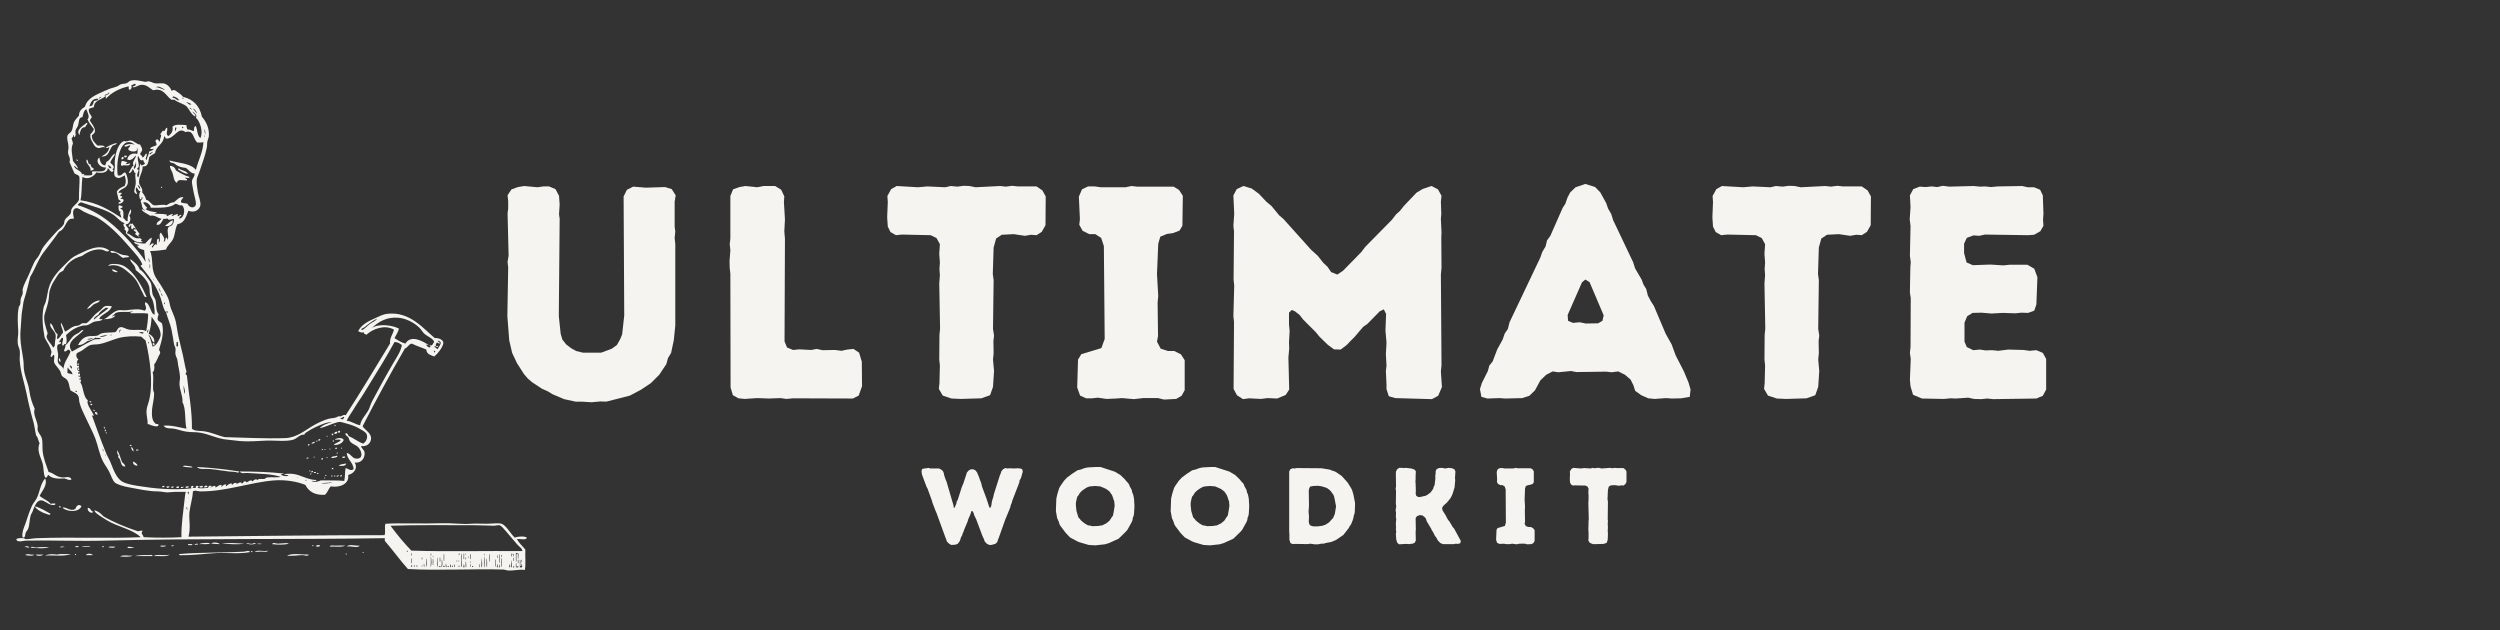 <svg version="1.2" preserveAspectRatio="xMidYMid meet" height="63" viewBox="0 0 187.5 47.25" zoomAndPan="magnify" width="250" xmlns:xlink="http://www.w3.org/1999/xlink" xmlns="http://www.w3.org/2000/svg"><rect x="0" y="0" width="187.5" height="47.25" fill="#333333" stroke="none"/><defs><clipPath id="f2b4a2ee81"><path d="M 1.219 40 L 3 40 L 3 42 L 1.219 42 Z M 1.219 40"></path></clipPath><clipPath id="80d18739d3"><path d="M 1.219 41 L 3 41 L 3 42 L 1.219 42 Z M 1.219 41"></path></clipPath><clipPath id="931a652123"><path d="M 1.219 6 L 39.527 6 L 39.527 42.828 L 1.219 42.828 Z M 1.219 6"></path></clipPath><clipPath id="6c6ccdd7aa"><path d="M 1.219 35 L 5 35 L 5 41 L 1.219 41 Z M 1.219 35"></path></clipPath></defs><g id="7c11952092"><path d="M 6.52 9.199 C 6.637 9.316 6.395 9.395 6.406 9.535 C 6.059 9.531 6.023 9.848 5.957 10.129 C 5.645 9.723 6.277 9.41 6.52 9.199 Z M 6.52 9.199" style="stroke:none;fill-rule:evenodd;fill:#f5f4f0;fill-opacity:1;"></path><path d="M 8.758 10.727 C 8.727 10.859 8.574 10.867 8.461 10.914 C 8.172 11.184 8.215 11.789 7.602 11.734 C 7.887 11.586 8.152 11.414 8.199 11.027 C 8.113 11.051 8.035 11.164 7.938 11.062 C 8.168 10.934 8.539 10.746 8.758 10.727 Z M 8.758 10.727" style="stroke:none;fill-rule:evenodd;fill:#f5f4f0;fill-opacity:1;"></path><path d="M 9.469 11.66 C 9.633 11.77 9.281 11.91 9.316 11.699 C 9.367 11.605 9.457 11.738 9.469 11.66 Z M 9.469 11.66" style="stroke:none;fill-rule:evenodd;fill:#f5f4f0;fill-opacity:1;"></path><path d="M 9.133 11.773 C 9.211 11.758 9.23 11.797 9.281 11.809 C 9.277 11.906 9.227 11.953 9.133 11.961 C 9.062 11.887 9.152 11.891 9.133 11.773 Z M 9.133 11.773" style="stroke:none;fill-rule:evenodd;fill:#f5f4f0;fill-opacity:1;"></path><path d="M 5.734 11.961 C 5.816 11.938 5.789 12.031 5.848 12.035 C 5.832 12.125 5.703 12.035 5.734 11.961 Z M 5.734 11.961" style="stroke:none;fill-rule:evenodd;fill:#f5f4f0;fill-opacity:1;"></path><path d="M 6.52 11.961 C 6.648 12.055 6.562 12.363 6.816 12.332 C 6.777 12.527 6.922 12.547 7.043 12.668 C 7.02 12.785 6.855 12.758 6.781 12.816 C 6.902 12.488 6.324 12.238 6.52 11.961 Z M 6.52 11.961" style="stroke:none;fill-rule:evenodd;fill:#f5f4f0;fill-opacity:1;"></path><path d="M 9.133 12.07 C 9.305 12.074 9.43 12.121 9.543 12.184 C 9.555 12.27 9.434 12.227 9.43 12.297 C 9.469 12.355 9.656 12.25 9.766 12.258 C 9.699 12.547 9.336 12.305 9.133 12.445 C 9.008 12.312 9.102 12.23 9.133 12.07 Z M 9.133 12.07" style="stroke:none;fill-rule:evenodd;fill:#f5f4f0;fill-opacity:1;"></path><path d="M 12.75 12.445 C 13.012 12.449 13.129 12.59 13.199 12.781 C 13.504 12.977 13.816 13.16 14.207 13.266 C 14.23 13.406 13.945 13.336 13.91 13.305 C 13.875 13.449 14.07 13.363 14.02 13.527 C 13.734 13.555 13.32 13.379 13.273 13.715 C 13.016 13.586 13.031 13.234 12.938 12.969 C 12.875 12.793 12.738 12.633 12.75 12.445 Z M 12.75 12.445" style="stroke:none;fill-rule:evenodd;fill:#f5f4f0;fill-opacity:1;"></path><path d="M 14.094 13.043 C 13.77 13.008 13.574 12.84 13.348 12.707 C 13.336 12.66 13.457 12.578 13.461 12.668 C 13.66 12.805 13.988 12.812 14.094 13.043 Z M 14.094 13.043" style="stroke:none;fill-rule:evenodd;fill:#f5f4f0;fill-opacity:1;"></path><path d="M 12.078 14.012 L 12.156 14.012 L 12.156 14.086 L 12.078 14.086 Z M 12.078 14.012" style="stroke:none;fill-rule:evenodd;fill:#f5f4f0;fill-opacity:1;"></path><path d="M 12.379 16.922 C 12.582 16.805 12.715 16.613 12.938 16.512 C 13.062 16.789 12.672 17.059 12.379 16.922 Z M 12.379 16.922" style="stroke:none;fill-rule:evenodd;fill:#f5f4f0;fill-opacity:1;"></path><path d="M 8.273 18.828 C 8.578 18.77 8.941 19.07 9.242 19.125 C 9.453 19.164 9.586 19.121 9.691 19.273 C 9.531 19.336 9.418 19.266 9.242 19.348 C 9.039 19.273 8.914 19.066 8.684 18.977 C 8.559 18.93 8.312 19.039 8.273 18.828 Z M 8.273 18.828" style="stroke:none;fill-rule:evenodd;fill:#f5f4f0;fill-opacity:1;"></path><path d="M 10.996 22.262 C 10.809 22.355 10.762 22.066 10.699 21.961 C 10.539 21.691 10.422 21.336 10.215 21.027 C 10.051 20.785 9.77 20.539 9.504 20.32 C 9.113 19.996 8.688 19.781 8.125 19.945 C 8.184 19.785 8.465 19.793 8.609 19.797 C 9.102 19.812 9.34 19.938 9.652 20.207 C 10.219 20.695 10.699 21.578 10.996 22.262 Z M 10.996 22.262" style="stroke:none;fill-rule:evenodd;fill:#f5f4f0;fill-opacity:1;"></path><path d="M 8.387 20.207 C 8.594 20.207 8.711 20.305 8.832 20.395 C 8.703 20.461 8.422 20.359 8.387 20.207 Z M 8.387 20.207" style="stroke:none;fill-rule:evenodd;fill:#f5f4f0;fill-opacity:1;"></path><path d="M 7.488 22.523 C 7.426 22.727 7.191 22.723 7.043 22.82 C 6.879 22.926 6.762 23.16 6.52 23.156 C 6.77 22.871 7.012 22.578 7.488 22.523 Z M 7.488 22.523" style="stroke:none;fill-rule:evenodd;fill:#f5f4f0;fill-opacity:1;"></path><path d="M 11.484 25.73 C 11.613 25.707 11.617 25.863 11.559 25.918 C 11.48 25.891 11.406 25.805 11.484 25.73 Z M 11.484 25.73" style="stroke:none;fill-rule:evenodd;fill:#f5f4f0;fill-opacity:1;"></path><path d="M 4.43 26.852 C 4.523 26.895 4.535 27.016 4.539 27.148 C 4.41 27.148 4.395 26.902 4.43 26.852 Z M 4.43 26.852" style="stroke:none;fill-rule:evenodd;fill:#f5f4f0;fill-opacity:1;"></path><path d="M 5.848 27.223 C 5.926 27.262 5.949 27.391 5.809 27.375 C 5.793 27.297 5.836 27.273 5.848 27.223 Z M 5.848 27.223" style="stroke:none;fill-rule:evenodd;fill:#f5f4f0;fill-opacity:1;"></path><path d="M 5.883 27.598 C 5.961 27.637 5.988 27.762 5.848 27.746 C 5.832 27.668 5.871 27.648 5.883 27.598 Z M 5.883 27.598" style="stroke:none;fill-rule:evenodd;fill:#f5f4f0;fill-opacity:1;"></path><path d="M 6.855 30.137 C 6.848 30.23 6.727 30.148 6.707 30.137 C 6.738 30.012 6.789 30.102 6.855 30.137 Z M 6.855 30.137" style="stroke:none;fill-rule:evenodd;fill:#f5f4f0;fill-opacity:1;"></path><path d="M 6.781 30.285 C 6.859 30.27 6.879 30.312 6.93 30.324 C 6.922 30.43 6.75 30.414 6.781 30.285 Z M 6.781 30.285" style="stroke:none;fill-rule:evenodd;fill:#f5f4f0;fill-opacity:1;"></path><path d="M 7.004 30.734 C 7.086 30.727 7.121 30.762 7.117 30.844 C 7.082 30.805 6.977 30.832 7.004 30.734 Z M 7.004 30.734" style="stroke:none;fill-rule:evenodd;fill:#f5f4f0;fill-opacity:1;"></path><path d="M 7.301 31.105 C 7.184 31.098 7.121 31.035 7.117 30.918 C 7.191 30.855 7.344 30.941 7.301 31.105 Z M 7.301 31.105" style="stroke:none;fill-rule:evenodd;fill:#f5f4f0;fill-opacity:1;"></path><path d="M 25.105 31.852 C 25.137 31.859 25.145 31.891 25.18 31.891 C 25.172 31.922 25.145 31.926 25.145 31.965 C 25.113 31.957 25.105 31.926 25.066 31.926 C 25.074 31.898 25.105 31.891 25.105 31.852 Z M 25.105 31.852" style="stroke:none;fill-rule:evenodd;fill:#f5f4f0;fill-opacity:1;"></path><path d="M 7.789 32 C 7.852 32.012 7.871 32.066 7.863 32.152 C 7.797 32.141 7.777 32.086 7.789 32 Z M 7.789 32" style="stroke:none;fill-rule:evenodd;fill:#f5f4f0;fill-opacity:1;"></path><path d="M 7.863 32.227 C 7.973 32.172 7.973 32.395 7.863 32.34 Z M 7.863 32.227" style="stroke:none;fill-rule:evenodd;fill:#f5f4f0;fill-opacity:1;"></path><path d="M 25.516 32.336 C 25.496 32.367 25.477 32.398 25.48 32.449 C 25.402 32.465 25.379 32.426 25.328 32.414 C 25.355 32.336 25.441 32.262 25.516 32.336 Z M 25.516 32.336" style="stroke:none;fill-rule:evenodd;fill:#f5f4f0;fill-opacity:1;"></path><path d="M 25.293 32.375 C 25.332 32.539 25.125 32.57 25.07 32.523 C 25.07 32.402 25.176 32.383 25.293 32.375 Z M 25.293 32.375" style="stroke:none;fill-rule:evenodd;fill:#f5f4f0;fill-opacity:1;"></path><path d="M 7.938 32.414 C 8.109 32.438 7.906 32.637 7.938 32.414 Z M 7.938 32.414" style="stroke:none;fill-rule:evenodd;fill:#f5f4f0;fill-opacity:1;"></path><path d="M 24.883 32.523 L 24.992 32.523 L 24.992 32.637 L 24.883 32.637 Z M 24.883 32.523" style="stroke:none;fill-rule:evenodd;fill:#f5f4f0;fill-opacity:1;"></path><path d="M 24.582 32.711 C 24.469 32.848 24.457 32.598 24.582 32.711 Z M 24.582 32.711" style="stroke:none;fill-rule:evenodd;fill:#f5f4f0;fill-opacity:1;"></path><path d="M 25.777 33.008 C 25.656 33.262 25.398 33.375 25.031 33.383 C 25.145 33.199 25.445 33.199 25.555 33.008 C 25.477 32.926 25.242 32.996 25.105 32.973 C 25.23 32.844 25.719 32.777 25.777 33.008 Z M 25.777 33.008" style="stroke:none;fill-rule:evenodd;fill:#f5f4f0;fill-opacity:1;"></path><path d="M 24.023 32.934 C 24.035 33.035 23.973 33.059 23.875 33.047 C 23.863 32.949 23.926 32.926 24.023 32.934 Z M 24.023 32.934" style="stroke:none;fill-rule:evenodd;fill:#f5f4f0;fill-opacity:1;"></path><path d="M 24.992 33.008 C 25.066 32.996 25.047 33.18 24.957 33.121 L 24.957 33.047 C 24.988 33.055 24.992 33.031 24.992 33.008 Z M 24.992 33.008" style="stroke:none;fill-rule:evenodd;fill:#f5f4f0;fill-opacity:1;"></path><path d="M 23.723 33.047 L 23.801 33.047 L 23.801 33.121 L 23.723 33.121 Z M 23.723 33.047" style="stroke:none;fill-rule:evenodd;fill:#f5f4f0;fill-opacity:1;"></path><path d="M 23.613 33.121 C 23.609 33.254 23.488 33.273 23.352 33.27 C 23.398 33.18 23.504 33.148 23.613 33.121 Z M 23.613 33.121" style="stroke:none;fill-rule:evenodd;fill:#f5f4f0;fill-opacity:1;"></path><path d="M 23.238 33.309 C 23.207 33.363 23.184 33.426 23.09 33.422 C 23.078 33.32 23.141 33.297 23.238 33.309 Z M 23.238 33.309" style="stroke:none;fill-rule:evenodd;fill:#f5f4f0;fill-opacity:1;"></path><path d="M 9.879 33.422 C 9.871 33.512 9.75 33.43 9.727 33.422 C 9.762 33.297 9.812 33.387 9.879 33.422 Z M 9.879 33.422" style="stroke:none;fill-rule:evenodd;fill:#f5f4f0;fill-opacity:1;"></path><path d="M 9.84 33.531 C 9.988 33.535 10.023 33.844 10.027 33.867 C 9.926 33.793 9.84 33.707 9.84 33.531 Z M 9.84 33.531" style="stroke:none;fill-rule:evenodd;fill:#f5f4f0;fill-opacity:1;"></path><path d="M 25.18 33.57 L 25.254 33.57 L 25.254 33.68 L 25.145 33.68 C 25.133 33.621 25.18 33.617 25.18 33.57 Z M 25.18 33.57" style="stroke:none;fill-rule:evenodd;fill:#f5f4f0;fill-opacity:1;"></path><path d="M 25.664 33.605 C 25.551 33.746 25.539 33.492 25.664 33.605 Z M 25.664 33.605" style="stroke:none;fill-rule:evenodd;fill:#f5f4f0;fill-opacity:1;"></path><path d="M 24.695 33.68 C 24.809 33.543 24.82 33.793 24.695 33.68 Z M 24.695 33.68" style="stroke:none;fill-rule:evenodd;fill:#f5f4f0;fill-opacity:1;"></path><path d="M 24.137 33.68 L 24.211 33.68 L 24.211 33.754 L 24.137 33.754 Z M 24.137 33.68" style="stroke:none;fill-rule:evenodd;fill:#f5f4f0;fill-opacity:1;"></path><path d="M 24.32 33.719 C 24.434 33.582 24.445 33.832 24.32 33.719 Z M 24.32 33.719" style="stroke:none;fill-rule:evenodd;fill:#f5f4f0;fill-opacity:1;"></path><path d="M 10.398 33.719 C 10.395 33.801 10.305 33.801 10.215 33.793 C 10.176 33.668 10.328 33.734 10.398 33.719 Z M 10.398 33.719" style="stroke:none;fill-rule:evenodd;fill:#f5f4f0;fill-opacity:1;"></path><path d="M 8.797 33.758 C 8.941 34.008 9.035 34.312 9.133 34.613 C 9.199 34.758 9.379 34.789 9.391 34.988 C 8.973 35.012 9.133 34.453 8.871 34.316 C 8.875 34.258 8.852 34.172 8.906 34.168 C 8.77 34.059 8.785 33.863 8.797 33.758 Z M 8.797 33.758" style="stroke:none;fill-rule:evenodd;fill:#f5f4f0;fill-opacity:1;"></path><path d="M 25.254 33.941 L 25.328 33.941 L 25.328 34.016 L 25.254 34.016 Z M 25.254 33.941" style="stroke:none;fill-rule:evenodd;fill:#f5f4f0;fill-opacity:1;"></path><path d="M 25.254 34.168 C 25.445 34.293 25.02 34.352 24.844 34.352 C 24.863 34.172 25.156 34.266 25.254 34.168 Z M 25.254 34.168" style="stroke:none;fill-rule:evenodd;fill:#f5f4f0;fill-opacity:1;"></path><path d="M 23.613 34.277 C 23.5 34.418 23.488 34.164 23.613 34.277 Z M 23.613 34.277" style="stroke:none;fill-rule:evenodd;fill:#f5f4f0;fill-opacity:1;"></path><path d="M 25.891 34.242 C 25.898 34.359 25.727 34.375 25.664 34.316 C 25.668 34.219 25.789 34.242 25.891 34.242 Z M 25.891 34.242" style="stroke:none;fill-rule:evenodd;fill:#f5f4f0;fill-opacity:1;"></path><path d="M 24.582 34.316 C 24.469 34.453 24.457 34.203 24.582 34.316 Z M 24.582 34.316" style="stroke:none;fill-rule:evenodd;fill:#f5f4f0;fill-opacity:1;"></path><path d="M 23.129 34.316 C 23.164 34.43 23.043 34.383 22.977 34.391 C 22.988 34.324 23.043 34.305 23.129 34.316 Z M 23.129 34.316" style="stroke:none;fill-rule:evenodd;fill:#f5f4f0;fill-opacity:1;"></path><path d="M 24.137 34.352 L 24.211 34.352 L 24.211 34.465 L 24.098 34.465 C 24.086 34.406 24.133 34.402 24.137 34.352 Z M 24.137 34.352" style="stroke:none;fill-rule:evenodd;fill:#f5f4f0;fill-opacity:1;"></path><path d="M 9.988 34.613 C 10.133 34.684 10.258 34.77 10.324 34.914 C 10.078 34.961 9.934 34.746 9.988 34.613 Z M 9.988 34.613" style="stroke:none;fill-rule:evenodd;fill:#f5f4f0;fill-opacity:1;"></path><path d="M 25.965 34.762 C 25.926 35.031 25.496 34.906 25.406 34.949 C 25.496 34.801 25.707 34.816 25.965 34.762 Z M 25.965 34.762" style="stroke:none;fill-rule:evenodd;fill:#f5f4f0;fill-opacity:1;"></path><path d="M 14.43 35.062 C 14.191 35.043 13.93 35.043 13.723 34.988 C 13.75 34.883 13.953 34.934 14.094 34.949 C 14.211 34.965 14.418 34.961 14.43 35.062 Z M 14.43 35.062" style="stroke:none;fill-rule:evenodd;fill:#f5f4f0;fill-opacity:1;"></path><path d="M 14.766 35.023 C 15.879 35.082 16.93 35.199 17.941 35.359 C 17.906 35.523 17.723 35.402 17.641 35.398 C 16.996 35.375 16.363 35.227 15.738 35.176 C 15.391 35.145 14.98 35.25 14.766 35.023 Z M 14.766 35.023" style="stroke:none;fill-rule:evenodd;fill:#f5f4f0;fill-opacity:1;"></path><path d="M 24.883 35.098 C 24.98 35.078 25.016 35.113 24.992 35.211 C 24.957 35.172 24.855 35.199 24.883 35.098 Z M 24.883 35.098" style="stroke:none;fill-rule:evenodd;fill:#f5f4f0;fill-opacity:1;"></path><path d="M 23.203 35.285 L 23.277 35.285 L 23.277 35.359 L 23.203 35.359 Z M 23.203 35.285" style="stroke:none;fill-rule:evenodd;fill:#f5f4f0;fill-opacity:1;"></path><path d="M 23.352 35.359 C 23.355 35.348 23.43 35.293 23.465 35.324 C 23.539 35.387 23.297 35.504 23.352 35.359 Z M 23.352 35.359" style="stroke:none;fill-rule:evenodd;fill:#f5f4f0;fill-opacity:1;"></path><path d="M 23.539 35.398 L 23.688 35.398 C 23.727 35.512 23.605 35.465 23.539 35.473 Z M 23.539 35.398" style="stroke:none;fill-rule:evenodd;fill:#f5f4f0;fill-opacity:1;"></path><path d="M 23.762 35.512 C 23.746 35.438 23.934 35.457 23.875 35.547 L 23.801 35.547 C 23.805 35.516 23.785 35.512 23.762 35.512 Z M 23.762 35.512" style="stroke:none;fill-rule:evenodd;fill:#f5f4f0;fill-opacity:1;"></path><path d="M 23.277 35.512 L 23.352 35.512 C 23.367 35.59 23.297 35.582 23.238 35.586 C 23.246 35.555 23.277 35.547 23.277 35.512 Z M 23.277 35.512" style="stroke:none;fill-rule:evenodd;fill:#f5f4f0;fill-opacity:1;"></path><path d="M 24.395 35.621 L 24.473 35.621 L 24.473 35.695 L 24.395 35.695 Z M 24.395 35.621" style="stroke:none;fill-rule:evenodd;fill:#f5f4f0;fill-opacity:1;"></path><path d="M 25.555 35.621 L 25.629 35.621 L 25.629 35.734 L 25.516 35.734 C 25.504 35.676 25.551 35.668 25.555 35.621 Z M 25.555 35.621" style="stroke:none;fill-rule:evenodd;fill:#f5f4f0;fill-opacity:1;"></path><path d="M 24.844 35.66 C 24.906 35.648 24.91 35.695 24.957 35.695 C 24.973 35.77 24.785 35.75 24.844 35.66 Z M 24.844 35.66" style="stroke:none;fill-rule:evenodd;fill:#f5f4f0;fill-opacity:1;"></path><path d="M 25.066 35.66 L 25.145 35.66 L 25.145 35.734 L 25.066 35.734 Z M 25.066 35.66" style="stroke:none;fill-rule:evenodd;fill:#f5f4f0;fill-opacity:1;"></path><path d="M 25.254 35.695 C 25.262 35.68 25.363 35.625 25.402 35.66 C 25.461 35.707 25.191 35.816 25.254 35.695 Z M 25.254 35.695" style="stroke:none;fill-rule:evenodd;fill:#f5f4f0;fill-opacity:1;"></path><path d="M 24.395 35.848 C 24.285 35.984 24.27 35.734 24.395 35.848 Z M 24.395 35.848" style="stroke:none;fill-rule:evenodd;fill:#f5f4f0;fill-opacity:1;"></path><path d="M 15.551 36.52 C 15.465 36.531 15.41 36.578 15.289 36.555 C 15.297 36.441 15.574 36.336 15.551 36.52 Z M 15.551 36.52" style="stroke:none;fill-rule:evenodd;fill:#f5f4f0;fill-opacity:1;"></path><path d="M 12.34 36.441 C 12.348 36.555 12.207 36.574 12.156 36.52 C 12.16 36.438 12.25 36.438 12.34 36.441 Z M 12.34 36.441" style="stroke:none;fill-rule:evenodd;fill:#f5f4f0;fill-opacity:1;"></path><path d="M 15.215 36.48 C 15.262 36.598 14.906 36.598 14.953 36.48 C 15.02 36.48 15.172 36.379 15.215 36.48 Z M 15.215 36.48" style="stroke:none;fill-rule:evenodd;fill:#f5f4f0;fill-opacity:1;"></path><path d="M 12.492 36.48 L 12.715 36.48 C 12.707 36.59 12.473 36.66 12.492 36.48 Z M 12.492 36.48" style="stroke:none;fill-rule:evenodd;fill:#f5f4f0;fill-opacity:1;"></path><path d="M 13.012 36.48 C 13.039 36.609 12.883 36.613 12.828 36.555 C 12.859 36.5 12.922 36.477 13.012 36.48 Z M 13.012 36.48" style="stroke:none;fill-rule:evenodd;fill:#f5f4f0;fill-opacity:1;"></path><path d="M 13.422 36.52 C 13.457 36.656 13.227 36.586 13.199 36.555 C 13.211 36.504 13.391 36.43 13.422 36.52 Z M 13.422 36.52" style="stroke:none;fill-rule:evenodd;fill:#f5f4f0;fill-opacity:1;"></path><path d="M 13.723 36.48 C 13.832 36.535 13.676 36.633 13.574 36.594 C 13.512 36.445 13.734 36.578 13.723 36.48 Z M 13.723 36.48" style="stroke:none;fill-rule:evenodd;fill:#f5f4f0;fill-opacity:1;"></path><path d="M 14.168 36.48 C 14.156 36.582 13.992 36.633 13.91 36.555 C 13.914 36.449 14.062 36.488 14.168 36.48 Z M 14.168 36.48" style="stroke:none;fill-rule:evenodd;fill:#f5f4f0;fill-opacity:1;"></path><path d="M 6.109 37.973 C 5.902 38.449 5.047 38.398 4.691 38.086 C 4.914 37.949 5.277 38.418 5.66 38.16 C 5.711 37.945 5.93 37.754 6.109 37.973 Z M 6.109 37.973" style="stroke:none;fill-rule:evenodd;fill:#f5f4f0;fill-opacity:1;"></path><path d="M 2.602 37.973 C 3.074 38.082 3.406 38.336 3.793 38.535 C 3.746 38.688 3.547 38.559 3.457 38.535 C 3.16 38.449 2.75 38.23 2.602 37.973 Z M 2.602 37.973" style="stroke:none;fill-rule:evenodd;fill:#f5f4f0;fill-opacity:1;"></path><path d="M 4.43 37.973 C 4.508 37.957 4.527 38 4.578 38.012 C 4.59 38.078 4.367 38.078 4.43 37.973 Z M 4.43 37.973" style="stroke:none;fill-rule:evenodd;fill:#f5f4f0;fill-opacity:1;"></path><path d="M 6.594 38.086 C 6.816 38.098 6.797 38.355 7.004 38.383 C 6.832 38.613 6.488 38.258 6.594 38.086 Z M 6.594 38.086" style="stroke:none;fill-rule:evenodd;fill:#f5f4f0;fill-opacity:1;"></path><path d="M 15.773 40.734 C 15.613 40.871 15.227 40.785 14.953 40.809 C 15.125 40.699 15.594 40.711 15.773 40.734 Z M 15.773 40.734" style="stroke:none;fill-rule:evenodd;fill:#f5f4f0;fill-opacity:1;"></path><path d="M 16.484 40.809 C 16.316 40.809 16.098 40.789 15.848 40.773 C 15.949 40.629 16.398 40.695 16.484 40.809 Z M 16.484 40.809" style="stroke:none;fill-rule:evenodd;fill:#f5f4f0;fill-opacity:1;"></path><path d="M 16.633 40.773 C 17.129 40.688 17.805 40.746 18.312 40.773 C 17.82 40.867 17.027 40.785 16.633 40.773 Z M 16.633 40.773" style="stroke:none;fill-rule:evenodd;fill:#f5f4f0;fill-opacity:1;"></path><path d="M 19.207 40.773 C 18.992 40.832 18.828 40.844 18.648 40.809 C 20.211 41.105 18.477 40.762 18.461 40.773 C 18.59 40.672 18.848 40.879 19.023 40.734 C 19.109 40.723 19.164 40.742 19.207 40.773 Z M 19.207 40.773" style="stroke:none;fill-rule:evenodd;fill:#f5f4f0;fill-opacity:1;"></path><path d="M 21.711 40.773 C 21.348 40.867 20.809 40.867 20.402 40.809 C 20.504 40.645 20.68 40.773 20.812 40.773 C 21.059 40.773 21.301 40.73 21.559 40.734 C 21.57 40.785 21.652 40.766 21.711 40.773 Z M 21.711 40.773" style="stroke:none;fill-rule:evenodd;fill:#f5f4f0;fill-opacity:1;"></path><path d="M 14.84 40.848 C 14.707 40.812 14.645 40.914 14.582 40.848 C 14.625 40.82 14.852 40.691 14.84 40.848 Z M 14.84 40.848" style="stroke:none;fill-rule:evenodd;fill:#f5f4f0;fill-opacity:1;"></path><path d="M 19.281 40.809 C 19.324 40.727 19.52 40.797 19.617 40.773 C 19.578 40.859 19.383 40.785 19.281 40.809 Z M 19.281 40.809" style="stroke:none;fill-rule:evenodd;fill:#f5f4f0;fill-opacity:1;"></path><path d="M 14.43 40.809 C 14.445 40.961 14.199 40.852 14.094 40.883 C 14.082 40.734 14.328 40.844 14.43 40.809 Z M 14.43 40.809" style="stroke:none;fill-rule:evenodd;fill:#f5f4f0;fill-opacity:1;"></path><path d="M 13.012 40.883 C 13.051 41.012 12.898 40.941 12.828 40.961 C 12.859 40.902 12.945 40.906 13.012 40.883 Z M 13.012 40.883" style="stroke:none;fill-rule:evenodd;fill:#f5f4f0;fill-opacity:1;"></path><path d="M 23.426 40.887 L 23.5 40.887 L 23.5 40.961 L 23.426 40.961 Z M 23.426 40.887" style="stroke:none;fill-rule:evenodd;fill:#f5f4f0;fill-opacity:1;"></path><path d="M 23.984 40.883 C 24.023 41.047 23.75 41.012 23.688 40.961 C 23.727 40.875 23.859 40.883 23.984 40.883 Z M 23.984 40.883" style="stroke:none;fill-rule:evenodd;fill:#f5f4f0;fill-opacity:1;"></path><path d="M 25.891 40.922 C 25.621 41.066 25.113 40.969 24.73 40.996 C 24.773 40.859 25 40.926 25.145 40.922 C 25.422 40.914 25.699 40.91 25.891 40.922 Z M 25.891 40.922" style="stroke:none;fill-rule:evenodd;fill:#f5f4f0;fill-opacity:1;"></path><path d="M 26.973 40.922 C 26.832 41.152 26.344 40.918 26 40.996 C 26.215 40.773 26.633 40.957 26.973 40.922 Z M 26.973 40.922" style="stroke:none;fill-rule:evenodd;fill:#f5f4f0;fill-opacity:1;"></path><path d="M 12.004 40.961 C 12.082 40.875 12.316 40.945 12.453 40.922 C 12.406 41.027 12.102 41.02 12.004 40.961 Z M 12.004 40.961" style="stroke:none;fill-rule:evenodd;fill:#f5f4f0;fill-opacity:1;"></path><g clip-path="url(#f2b4a2ee81)" clip-rule="nonzero"><path d="M 2.188 41.07 C 2.043 41.09 2.008 41.004 1.852 41.035 C 1.891 40.949 2.141 40.926 2.188 41.07 Z M 2.188 41.07" style="stroke:none;fill-rule:evenodd;fill:#f5f4f0;fill-opacity:1;"></path></g><path d="M 5.66 40.961 L 5.883 40.961 C 5.918 41.094 5.738 41.012 5.66 41.035 Z M 5.66 40.961" style="stroke:none;fill-rule:evenodd;fill:#f5f4f0;fill-opacity:1;"></path><path d="M 6.781 40.961 C 6.633 41.098 6.355 40.926 6.145 41.035 C 6.227 40.879 6.578 40.996 6.781 40.961 Z M 6.781 40.961" style="stroke:none;fill-rule:evenodd;fill:#f5f4f0;fill-opacity:1;"></path><path d="M 7.676 40.961 C 7.75 40.945 7.793 40.969 7.789 41.035 L 7.676 41.035 Z M 7.676 40.961" style="stroke:none;fill-rule:evenodd;fill:#f5f4f0;fill-opacity:1;"></path><path d="M 3.684 41.035 C 3.371 41.176 2.676 41.109 2.301 41.07 C 2.344 40.93 2.586 41.07 2.711 41.07 C 2.988 41.016 3.352 41.039 3.684 41.035 Z M 3.684 41.035" style="stroke:none;fill-rule:evenodd;fill:#f5f4f0;fill-opacity:1;"></path><path d="M 4.504 41.035 C 4.531 40.973 4.812 40.973 4.84 41.035 C 4.664 41.012 4.613 41.086 4.504 41.035 Z M 4.504 41.035" style="stroke:none;fill-rule:evenodd;fill:#f5f4f0;fill-opacity:1;"></path><path d="M 8.125 41.035 C 8.223 40.949 8.484 41.02 8.645 40.996 C 8.594 41.137 8.238 41.066 8.125 41.035 Z M 8.125 41.035" style="stroke:none;fill-rule:evenodd;fill:#f5f4f0;fill-opacity:1;"></path><path d="M 10.062 41.035 C 10.082 41.074 9.66 41.16 9.543 41.07 C 9.668 40.934 9.836 41.07 10.062 41.035 Z M 10.062 41.035" style="stroke:none;fill-rule:evenodd;fill:#f5f4f0;fill-opacity:1;"></path><path d="M 20.105 41.297 C 20.043 41.434 19.777 41.363 19.582 41.371 C 19.387 41.375 19.188 41.398 19.098 41.371 C 19.352 41.219 19.758 41.391 20.105 41.297 Z M 20.105 41.297" style="stroke:none;fill-rule:evenodd;fill:#f5f4f0;fill-opacity:1;"></path><path d="M 18.762 41.406 C 17.91 41.566 17.066 41.441 16.223 41.48 C 15.379 41.523 14.52 41.652 13.723 41.633 C 13.656 41.629 13.449 41.695 13.422 41.555 C 15.098 41.41 16.742 41.469 18.312 41.371 C 18.43 41.363 18.664 41.238 18.762 41.406 Z M 18.762 41.406" style="stroke:none;fill-rule:evenodd;fill:#f5f4f0;fill-opacity:1;"></path><path d="M 18.836 41.332 C 18.895 41.32 18.898 41.367 18.949 41.371 C 18.961 41.441 18.777 41.426 18.836 41.332 Z M 18.836 41.332" style="stroke:none;fill-rule:evenodd;fill:#f5f4f0;fill-opacity:1;"></path><path d="M 27.309 41.406 C 27.227 41.52 27.07 41.363 27.309 41.406 Z M 27.309 41.406" style="stroke:none;fill-rule:evenodd;fill:#f5f4f0;fill-opacity:1;"></path><path d="M 6.965 41.633 L 6.445 41.633 C 6.516 41.484 6.879 41.504 6.965 41.633 Z M 6.965 41.633" style="stroke:none;fill-rule:evenodd;fill:#f5f4f0;fill-opacity:1;"></path><path d="M 25.926 41.52 L 26 41.52 L 26 41.594 L 25.926 41.594 Z M 25.926 41.52" style="stroke:none;fill-rule:evenodd;fill:#f5f4f0;fill-opacity:1;"></path><g clip-path="url(#80d18739d3)" clip-rule="nonzero"><path d="M 2.562 41.594 C 2.461 41.746 2.059 41.652 1.891 41.633 C 2.047 41.477 2.297 41.641 2.562 41.594 Z M 2.562 41.594" style="stroke:none;fill-rule:evenodd;fill:#f5f4f0;fill-opacity:1;"></path></g><path d="M 5.324 41.555 C 4.762 41.758 4.098 41.625 3.383 41.668 C 3.641 41.539 4 41.551 4.277 41.594 C 4.562 41.516 4.98 41.574 5.324 41.555 Z M 5.324 41.555" style="stroke:none;fill-rule:evenodd;fill:#f5f4f0;fill-opacity:1;"></path><path d="M 5.621 41.555 L 5.699 41.555 L 5.699 41.629 L 5.621 41.629 Z M 5.621 41.555" style="stroke:none;fill-rule:evenodd;fill:#f5f4f0;fill-opacity:1;"></path><path d="M 23.164 41.594 C 23.07 41.766 22.848 41.629 22.68 41.633 C 22.297 41.641 21.84 41.723 21.523 41.668 C 21.98 41.461 22.609 41.605 23.164 41.594 Z M 23.164 41.594" style="stroke:none;fill-rule:evenodd;fill:#f5f4f0;fill-opacity:1;"></path><path d="M 2.676 41.594 L 3.234 41.594 C 3.195 41.703 2.711 41.723 2.676 41.594 Z M 2.676 41.594" style="stroke:none;fill-rule:evenodd;fill:#f5f4f0;fill-opacity:1;"></path><path d="M 12.715 41.594 C 12.535 41.793 11.922 41.672 11.52 41.707 C 11.77 41.52 12.402 41.719 12.715 41.594 Z M 12.715 41.594" style="stroke:none;fill-rule:evenodd;fill:#f5f4f0;fill-opacity:1;"></path><path d="M 11.445 41.707 C 10.988 41.695 10.449 41.719 10.102 41.707 C 10.355 41.641 10.766 41.617 11.148 41.633 C 11.242 41.637 11.434 41.57 11.445 41.707 Z M 11.445 41.707" style="stroke:none;fill-rule:evenodd;fill:#f5f4f0;fill-opacity:1;"></path><path d="M 9.953 41.668 C 9.742 41.805 9.254 41.738 9.02 41.742 C 9.191 41.578 9.66 41.711 9.953 41.668 Z M 9.953 41.668" style="stroke:none;fill-rule:evenodd;fill:#f5f4f0;fill-opacity:1;"></path><path d="M 10.027 17.074 C 9.973 17.082 10.016 17.184 9.953 17.184 C 9.781 17.207 9.859 16.98 9.84 16.848 C 9.754 16.875 9.812 17.043 9.652 16.996 C 9.613 16.859 9.746 16.891 9.727 16.773 C 9.844 16.754 9.883 16.863 9.914 16.738 C 10.121 16.992 10.258 17.316 10.477 17.559 C 10.348 17.594 10.344 17.699 10.477 17.746 C 10.391 17.801 10.238 17.609 10.141 17.559 C 10.137 17.492 10.168 17.461 10.215 17.445 C 10.199 17.324 10.016 17.371 10.027 17.223 C 10.102 17.16 10.074 17.227 10.176 17.223 C 10.195 17.105 10.082 17.117 10.027 17.074 Z M 10.027 17.074" style="stroke:none;fill-rule:evenodd;fill:#f5f4f0;fill-opacity:1;"></path><g clip-path="url(#931a652123)" clip-rule="nonzero"><path d="M 8.387 23.715 C 8.422 23.797 8.512 23.625 8.645 23.68 C 8.484 23.891 8.156 23.934 7.789 23.941 C 8.125 23.82 8.469 23.352 8.871 23.27 C 9.023 23.238 9.23 23.285 9.43 23.27 C 9.961 23.223 10.402 23.117 10.848 23.305 C 11.098 23.098 10.816 22.898 10.887 22.672 C 11.094 22.691 11.176 22.953 11.258 23.117 C 11.352 23.305 11.379 23.531 11.594 23.605 C 11.613 23.289 11.566 22.965 11.484 22.633 C 11.438 22.449 11.309 22.289 11.258 22.109 C 11.203 21.91 11.242 21.668 11.184 21.477 C 11.02 20.93 10.535 20.551 10.176 20.246 C 10.168 19.863 9.758 19.695 9.766 19.426 C 10.047 19.641 10.344 19.84 10.477 20.207 C 10.715 20.348 10.844 20.531 11.035 20.805 C 11.121 20.926 11.246 21.07 11.297 21.18 C 11.418 21.445 11.363 21.781 11.445 22.074 C 11.488 22.23 11.633 22.359 11.668 22.523 C 11.754 22.891 11.66 23.273 11.895 23.566 C 11.875 23.699 11.809 23.781 11.82 23.941 C 11.855 24.129 12.074 24.129 12.156 24.277 C 12.328 24.996 12.098 25.629 11.93 26.215 C 11.941 26.328 12.047 26.352 12.004 26.516 C 11.84 26.773 11.758 27.113 11.559 27.336 C 11.605 27.512 11.574 27.906 11.445 27.895 C 11.555 28.34 11.445 28.773 11.484 29.238 C 11.488 29.312 11.555 29.418 11.559 29.5 C 11.566 29.914 11.438 30.324 11.406 30.695 C 11.375 31.121 11.383 31.52 11.633 31.742 C 11.664 31.848 11.902 31.746 11.895 31.891 C 11.805 32.047 11.582 31.953 11.445 31.926 C 11.293 31.898 11.176 31.789 11.07 31.816 C 11.094 31.48 10.953 31.125 10.996 30.734 C 11.023 30.508 11.129 30.25 11.184 30.023 C 11.516 28.688 11.227 26.809 10.922 25.543 C 10.816 25.441 10.703 25.34 10.586 25.246 C 10.027 25.195 9.402 25.211 8.871 25.359 C 8.441 25.477 7.918 25.723 7.453 25.805 C 7.195 25.852 6.969 25.82 6.781 25.879 C 6.582 25.941 6.371 26.145 6.145 26.293 C 5.984 26.398 5.766 26.441 5.734 26.551 C 5.691 26.711 5.762 26.879 5.883 26.965 C 5.77 27.023 5.754 27.18 5.773 27.375 C 5.762 27.547 5.918 27.324 5.922 27.484 C 5.941 27.676 5.789 27.484 5.809 27.637 C 5.781 27.789 5.891 27.805 5.957 27.859 C 6.016 27.992 5.832 27.883 5.848 27.973 C 5.852 28.133 6.008 27.906 5.996 28.082 C 6.027 28.211 5.938 28.211 5.883 28.156 C 5.859 28.367 6.043 28.133 6.035 28.309 C 6.066 28.438 5.977 28.434 5.922 28.383 C 5.895 28.523 6.121 28.406 6.07 28.566 C 6.098 28.691 5.992 28.629 5.957 28.605 C 6.27 28.852 6.191 29.75 6.594 30.023 C 6.426 30.277 6.938 30.875 7.043 31.18 C 6.965 31.195 6.941 31.156 6.891 31.145 C 7.242 32.094 7.527 32.938 7.938 33.941 C 8.043 34.207 8.203 34.457 8.309 34.727 C 8.523 35.254 8.742 35.898 9.207 36.145 C 9.461 36.281 9.934 36.379 10.324 36.441 C 11.586 36.645 12.945 36.777 14.355 36.629 C 14.375 36.559 14.223 36.504 14.43 36.441 C 14.586 36.43 14.473 36.578 14.43 36.594 L 14.691 36.594 C 14.711 36.57 14.602 36.438 14.805 36.441 C 14.961 36.43 14.844 36.578 14.805 36.594 C 15.059 36.648 15.254 36.617 15.551 36.594 C 15.68 36.586 15.605 36.371 15.812 36.441 C 15.988 36.445 15.77 36.527 15.773 36.594 C 15.832 36.527 16.23 36.305 16.148 36.555 C 16.332 36.527 16.375 36.359 16.598 36.367 C 16.672 36.445 16.578 36.441 16.559 36.52 C 16.691 36.477 16.734 36.348 16.895 36.332 C 17.047 36.32 16.914 36.41 16.934 36.48 C 17.078 36.402 17.156 36.258 17.379 36.258 C 17.422 36.309 17.422 36.348 17.344 36.367 C 17.422 36.434 17.504 36.184 17.68 36.219 C 17.801 36.195 17.738 36.297 17.715 36.332 C 17.809 36.25 18.109 36.082 18.125 36.258 C 18.262 36.266 18.227 36.109 18.352 36.105 C 18.469 36.066 18.441 36.164 18.5 36.184 C 18.633 36.125 18.793 35.922 18.949 36.105 C 18.984 36.031 19.066 36.004 19.133 35.957 C 19.199 35.965 19.32 35.922 19.285 36.031 C 19.391 35.863 19.586 35.945 19.805 35.922 C 19.898 35.91 19.969 35.816 20.031 35.809 C 20.379 35.77 20.758 35.832 21.074 35.77 C 20.309 35.52 19.41 35.539 18.535 35.473 C 18.375 35.461 18.105 35.562 17.977 35.359 C 18.984 35.363 20.188 35.391 21.262 35.512 C 21.25 35.586 21.098 35.52 21.074 35.586 C 21.207 35.715 21.43 35.73 21.633 35.695 C 21.586 35.598 21.398 35.633 21.297 35.586 C 21.375 35.52 21.777 35.516 22.008 35.547 C 22.578 35.625 23.109 36.004 23.727 35.996 C 23.73 36.148 23.465 36.035 23.352 36.07 C 23.531 36.18 23.867 36.141 24.062 36.031 C 24.684 36.039 25.332 36.016 25.816 36.07 C 25.895 35.789 25.852 35.387 25.926 35.098 C 26.09 35.156 26.34 35.363 26.523 35.176 C 26.473 34.652 26.059 34.492 26 33.98 C 26.27 33.98 26.391 34.355 26.672 34.391 C 27.344 34.469 27.113 33.746 26.824 33.496 C 26.684 33.375 26.449 33.309 26.301 33.16 C 26.18 33.039 26.18 32.887 26.113 32.785 C 26.078 32.73 25.836 32.621 25.926 32.488 C 26.078 32.484 26.098 32.617 26.152 32.711 C 26.543 32.863 26.828 33.129 27.234 33.27 C 27.453 33.145 27.648 32.797 27.457 32.488 C 27.309 32.34 27.113 32.234 26.898 32.113 C 26.582 31.941 26.32 31.852 25.891 31.738 C 25.688 31.688 25.562 31.609 25.328 31.664 C 24.891 31.77 24.43 32.023 23.984 32.113 C 24.188 31.867 24.539 31.77 24.883 31.664 C 24.648 31.648 24.395 31.73 24.172 31.816 C 23.809 31.953 23.355 32.168 23.055 32.375 C 22.957 32.441 22.855 32.48 22.828 32.598 C 22.492 32.562 22.281 32.883 22.008 32.973 C 21.484 33.141 20.586 33.02 19.957 33.047 C 19.309 33.074 18.645 33.133 18.016 33.082 C 17.691 33.059 17.445 33.004 17.043 32.973 C 16.297 32.91 15.676 32.555 14.992 32.449 C 14.594 32.391 14.379 32.43 13.984 32.375 C 13.66 32.332 13.355 32.207 13.051 32.152 C 12.781 32.102 12.43 32.188 12.266 31.926 C 12.828 31.867 13.449 32.059 13.984 32.152 C 13.84 31.535 13.965 30.652 13.684 30.172 C 13.719 29.684 13.473 29.266 13.461 28.793 C 13.457 28.621 13.508 28.449 13.5 28.27 C 13.48 27.855 13.363 27.516 13.312 27.039 C 13.293 26.875 13.191 26.746 13.164 26.59 C 13.133 26.441 13.184 26.289 13.164 26.141 C 13.148 26.035 13.07 25.922 13.051 25.805 C 12.988 25.457 12.941 25.07 12.863 24.723 C 12.758 24.258 12.566 23.844 12.453 23.418 C 12.531 23.402 12.551 23.441 12.602 23.453 C 12.613 23.258 12.465 23.445 12.379 23.344 C 12.211 23.016 12.16 22.668 12.043 22.336 C 11.715 21.395 11.117 20.645 10.551 19.945 C 10.539 19.848 10.695 19.918 10.66 19.797 C 10.512 19.418 10.195 19.078 9.879 18.715 C 9.168 17.902 8.449 17.074 7.488 16.438 C 7.055 16.152 6.84 16.156 6.293 15.879 C 6.105 15.781 5.875 15.574 5.699 15.617 C 5.359 15.699 5.512 16.188 5.547 16.402 C 5.383 16.387 5.262 16.41 5.176 16.477 C 4.891 16.738 4.836 17.23 4.43 17.371 C 4.055 17.922 3.629 18.434 3.234 18.977 C 2.832 19.527 2.637 20.168 2.266 20.766 C 2.125 21.305 2.008 21.859 1.816 22.445 C 1.723 22.734 1.727 22.977 1.668 23.27 C 1.602 23.586 1.598 24.141 1.555 24.613 C 1.523 24.949 1.512 25.211 1.555 25.695 C 1.605 26.266 1.781 26.867 1.777 27.449 C 1.777 28.113 2.109 28.676 2.188 29.238 C 2.266 29.789 2.402 30.234 2.602 30.656 C 2.461 31.059 2.762 31.488 2.824 31.926 C 2.84 32.039 2.801 32.168 2.824 32.262 C 2.879 32.488 3.055 32.621 3.121 32.824 C 3.215 33.102 3.168 33.43 3.195 33.793 C 3.246 34.371 3.48 34.91 3.645 35.398 C 4.066 35.488 4.164 35.762 4.691 35.809 C 4.906 35.828 5.25 35.664 5.363 35.957 C 5.188 36.066 4.996 35.914 4.84 35.883 C 4.449 35.918 3.832 35.91 3.645 35.621 C 3.504 35.633 3.594 35.867 3.383 35.809 C 3.238 35.473 3.293 35.109 3.195 34.762 C 3.062 34.277 2.727 33.797 2.973 33.234 C 2.859 33.074 2.863 32.797 2.711 32.672 C 2.617 32.289 2.578 31.816 2.449 31.441 C 2.379 31.227 2.309 30.91 2.227 30.582 C 2.145 30.262 2.086 29.992 2.004 29.574 C 1.844 28.758 1.539 27.941 1.48 27.039 C 1.465 26.801 1.512 26.551 1.48 26.293 C 1.465 26.145 1.352 25.949 1.332 25.77 C 1.293 25.449 1.383 25.141 1.367 24.836 C 1.348 24.324 1.273 23.68 1.406 23.043 C 1.422 22.965 1.5 22.898 1.516 22.82 C 1.551 22.691 1.527 22.535 1.555 22.41 C 1.586 22.266 1.684 22.141 1.703 22 C 1.719 21.895 1.68 21.766 1.703 21.664 C 1.781 21.332 2.031 20.914 2.188 20.543 C 2.316 20.242 2.426 19.961 2.562 19.684 C 2.668 19.473 2.781 19.387 2.898 19.199 C 3.051 18.953 3.113 18.699 3.273 18.492 C 3.555 18.117 3.902 17.75 4.242 17.371 C 4.406 17.188 4.645 17.047 4.766 16.848 C 4.832 16.738 4.812 16.586 4.875 16.477 C 4.969 16.312 5.188 16.203 5.289 16.027 C 5.344 15.926 5.32 15.781 5.363 15.691 C 5.488 15.406 5.809 15.285 5.922 14.98 C 5.906 14.344 5.984 13.766 5.961 13.301 C 5.93 13.105 5.707 13.105 5.586 13.004 C 5.461 12.719 5.328 12.441 5.211 12.145 C 5.32 11.883 5.125 11.684 5.102 11.473 C 5.086 11.348 5.148 11.168 5.137 10.988 C 5.117 10.668 4.988 10.391 5.062 10.168 C 5.109 10.031 5.285 9.969 5.363 9.832 C 5.473 9.637 5.461 9.355 5.547 9.16 C 5.629 8.98 5.805 8.824 5.922 8.676 C 5.926 8.309 6.145 8.148 6.371 8.004 C 6.555 7.344 7.203 7.113 7.863 6.809 C 7.922 6.781 7.996 6.766 8.051 6.734 C 8.23 6.629 8.52 6.586 8.797 6.473 C 8.891 6.434 8.969 6.355 9.059 6.324 C 9.191 6.273 9.34 6.289 9.469 6.25 C 9.594 6.207 9.676 6.094 9.766 6.062 C 10.133 5.938 10.555 6.09 10.887 6.137 C 10.965 6.148 11.059 6.094 11.148 6.098 C 11.301 6.109 11.473 6.23 11.633 6.25 C 11.895 6.281 12.16 6.207 12.379 6.285 C 12.578 6.355 12.777 6.547 12.863 6.809 C 13.004 6.77 12.961 6.73 13.125 6.77 C 13.328 6.93 13.57 7.047 13.723 7.258 C 14.496 7.453 14.98 7.941 15.141 8.75 C 15.496 9.168 15.703 9.648 15.664 10.203 C 15.652 10.34 15.582 10.465 15.551 10.617 C 15.523 10.758 15.543 10.918 15.512 11.062 C 15.395 11.676 15.16 12.25 14.953 12.891 C 14.898 13.066 14.789 13.281 14.766 13.414 C 14.715 13.738 14.797 14.129 14.84 14.422 C 14.891 14.742 15.07 15.098 15.027 15.395 C 14.984 15.715 14.59 16.004 14.133 15.805 C 13.953 16.23 13.844 16.734 13.312 16.812 C 13.121 17.168 13.137 17.602 12.977 17.93 C 12.832 18.223 12.535 18.414 12.453 18.715 C 12.078 18.773 11.691 18.824 11.258 18.828 C 11.492 19.359 11.336 19.941 11.559 20.543 C 11.684 20.887 11.945 21.18 12.117 21.477 C 12.305 21.797 12.52 22.117 12.641 22.445 C 12.723 22.676 12.738 22.93 12.828 23.156 C 12.91 23.375 13.012 23.574 13.086 23.789 C 13.25 24.246 13.266 24.711 13.387 25.246 C 13.465 25.602 13.605 26.188 13.723 26.664 C 13.805 27.004 13.855 27.418 13.984 27.859 C 13.988 27.953 13.926 27.973 13.91 28.047 C 13.945 28.094 14.008 28.117 14.02 28.195 C 14.145 29.516 14.41 30.691 14.395 32.152 C 14.59 32.332 14.836 32.301 15.215 32.336 C 15.805 32.395 16.359 32.676 16.855 32.785 C 18.164 32.816 19.898 32.91 21.375 32.859 C 22.273 32.832 22.906 32.246 23.539 31.891 C 23.887 31.695 24.281 31.508 24.656 31.406 C 24.898 31.336 25.145 31.395 25.367 31.219 C 25.641 31.293 25.742 31.035 25.926 31.145 C 27.07 29.387 28.152 27.57 29.25 25.77 C 29.227 25.301 29.465 25.09 29.547 24.723 C 28.844 24.312 27.926 24.688 27.496 25.098 C 27.383 25.074 27.277 25.039 27.27 24.91 C 27.121 24.988 26.98 24.895 26.859 24.836 C 27.094 24.371 27.578 24.102 28.129 23.867 C 28.469 23.719 28.703 23.566 29.098 23.531 C 30.746 23.367 31.746 24.637 32.609 25.359 C 32.855 25.324 33.195 25.465 33.242 25.656 C 33.316 25.969 32.75 26.602 32.57 26.738 C 32.305 26.629 31.992 26.57 31.973 26.215 C 31.621 26.059 31.223 25.945 30.891 25.77 C 30.633 25.809 30.59 26.066 30.367 26.141 C 29.266 28.039 28.215 29.984 27.195 31.965 C 27.324 32.211 27.824 32.457 27.832 32.859 C 27.832 33.191 27.574 33.52 27.082 33.457 C 27.109 33.66 27.316 33.711 27.344 33.941 C 27.391 34.328 27.102 34.773 26.598 34.688 C 26.871 35.133 26.52 35.531 26.113 35.621 C 26.219 36.297 25.48 36.594 24.809 36.48 C 24.625 36.656 24.57 36.965 24.359 37.113 C 23.594 37.148 23.148 36.855 22.902 36.367 C 22.277 36.113 21.391 35.965 20.551 36.031 C 18.766 36.172 16.957 36.871 15.027 36.855 C 14.789 36.852 14.668 36.738 14.469 36.855 C 14.438 37.414 14.266 37.898 14.207 38.422 C 14.152 38.926 14.324 39.605 14.133 40.25 C 18.551 40.207 23.965 40.137 28.84 40.137 C 28.941 39.93 28.809 39.488 28.914 39.281 C 30.102 39.211 31.652 39.293 33.168 39.242 C 33.918 39.219 34.648 39.336 35.332 39.281 C 35.672 39.254 36.148 39.285 36.562 39.281 C 36.969 39.273 37.383 39.211 37.609 39.281 C 37.977 39.391 38.332 40.109 38.617 40.324 C 38.793 40.234 39.344 40.184 39.512 40.324 C 39.457 40.555 39 40.383 38.766 40.438 C 38.934 40.742 39.191 40.957 39.402 41.219 C 39.375 41.719 39.449 42.312 39.363 42.75 C 38.965 42.68 38.559 42.809 38.133 42.789 C 37.996 42.781 37.859 42.719 37.723 42.715 C 35.398 42.652 32.789 42.805 30.594 42.676 C 29.992 42.008 29.469 41.262 28.875 40.586 C 28.84 40.477 28.84 40.473 28.875 40.363 C 22.277 40.473 14.738 40.367 7.898 40.547 C 5.98 40.602 3.73 40.508 1.93 40.547 C 1.738 40.555 1.336 40.707 1.219 40.473 C 1.23 40.355 1.574 40.344 1.742 40.363 C 1.84 40.371 1.891 40.438 1.965 40.438 C 2.227 40.438 2.5 40.371 2.785 40.363 C 5.492 40.266 8.039 40.398 10.551 40.289 C 9.953 39.695 8.801 39.508 8.012 39.02 C 7.84 38.91 7.656 38.805 7.488 38.684 C 7.336 38.57 7.121 38.465 7.078 38.273 C 7.383 38.344 7.57 38.523 7.75 38.719 C 8.527 39.176 9.402 39.531 10.324 39.84 C 10.477 39.852 10.531 39.773 10.699 39.801 C 10.531 40.062 10.703 40.027 10.773 40.289 C 11.727 40.34 12.809 40.332 13.609 40.289 C 13.578 39.449 13.758 38.258 13.871 37.227 C 13.883 37.105 13.895 37 13.945 36.891 C 13.637 36.883 13.402 36.898 13.086 36.891 C 12.988 36.887 12.793 36.926 12.566 36.93 C 12.359 36.93 12.078 36.852 11.82 36.855 C 11.129 36.855 10.391 36.68 9.691 36.555 C 9.246 36.477 8.773 36.332 8.609 36.184 C 8.441 36.027 8.34 35.684 8.199 35.398 C 8.062 35.125 7.871 34.879 7.75 34.652 C 7.449 34.082 7.355 33.438 7.152 32.898 C 6.949 32.363 6.668 31.863 6.445 31.367 C 6.266 30.977 6.066 30.613 5.957 30.172 C 5.922 30.02 5.941 29.855 5.883 29.727 C 5.777 29.484 5.48 29.414 5.285 29.277 C 5.164 28.949 5.211 28.738 5.027 28.492 C 4.93 28.363 4.758 28.324 4.652 28.195 C 4.582 28.105 4.578 27.961 4.504 27.82 C 4.359 27.559 4.105 27.367 4.055 27.148 C 4.02 26.988 4.113 26.809 4.055 26.629 C 3.984 26.527 3.91 26.875 3.793 26.738 C 3.797 26.605 3.852 26.523 3.867 26.402 C 3.777 25.961 3.523 25.68 3.348 25.32 C 3.215 24.566 3.113 23.793 3.273 23.043 C 3.301 22.914 3.383 22.801 3.422 22.672 C 3.547 22.23 3.574 21.785 3.719 21.402 C 3.957 20.773 4.406 20.289 4.875 19.836 C 5.242 19.48 5.371 19.305 5.848 19.086 C 6.465 18.809 7.438 18.211 8.199 18.789 C 8.059 18.969 7.785 18.738 7.602 18.715 C 7.059 18.645 6.504 18.934 6.145 19.199 C 5.473 19.371 5.012 19.758 4.727 20.32 C 4.406 20.434 4.355 20.602 4.129 20.953 C 3.949 21.238 3.891 21.324 3.758 21.699 C 3.66 21.973 3.699 22.113 3.645 22.484 C 3.598 22.828 3.438 23.238 3.348 23.566 C 3.227 24.012 3.453 24.582 3.57 24.984 C 3.566 25.105 3.484 25.148 3.496 25.285 C 3.59 25.613 3.848 25.777 3.98 26.066 C 4.152 26 4.109 25.766 4.129 25.621 C 4.152 25.449 4.203 25.273 4.168 25.098 C 4.102 24.781 3.648 24.535 3.793 24.238 C 4.043 24.438 4.031 24.895 4.316 25.059 C 4.332 25.203 4.219 25.324 4.316 25.434 C 4.512 25.328 4.57 25.09 4.727 24.949 C 4.734 24.66 4.504 24.434 4.578 24.203 C 4.703 24.398 4.789 24.641 4.875 24.871 C 5.215 24.738 5.379 24.43 5.848 24.426 C 5.984 24.387 6.062 24.293 6.184 24.238 L 6.48 24.238 C 6.73 24.086 6.91 23.805 7.152 23.566 C 7.266 23.457 7.391 23.379 7.527 23.27 C 7.648 23.168 7.742 23.008 7.863 22.969 C 8.027 22.918 8.191 22.941 8.387 22.969 C 8.238 23.434 7.703 23.508 7.453 23.867 C 7.457 23.973 7.609 23.934 7.715 23.941 C 7.543 24.117 7.312 24.059 7.078 24.125 C 6.891 24.184 6.738 24.328 6.555 24.387 C 6.438 24.426 6.293 24.398 6.184 24.426 C 5.656 24.551 5.285 24.809 4.953 25.133 C 4.996 25.391 5.031 25.547 4.953 25.805 C 4.766 25.746 4.832 25.938 4.691 25.918 C 4.605 25.766 4.75 25.57 4.727 25.359 C 4.594 25.262 4.527 25.555 4.43 25.621 C 4.402 25.723 4.605 25.594 4.578 25.695 C 4.574 25.84 4.371 25.785 4.316 25.879 C 4.234 26.117 4.336 26.309 4.355 26.551 C 4.375 26.801 4.289 27.02 4.355 27.188 C 4.445 27.43 4.824 27.508 4.766 27.82 C 4.715 27.23 5.117 26.852 5.289 26.367 C 5.273 26.316 5.223 26.309 5.211 26.254 C 5.043 26.125 4.984 26.461 4.801 26.328 C 4.824 26.164 4.922 26.078 4.914 25.879 C 5.164 25.711 5.301 25.375 5.547 25.172 C 5.66 25.078 5.801 25.027 5.922 24.949 C 6.027 24.879 6.117 24.715 6.258 24.762 C 5.926 25.223 4.84 25.59 5.398 26.367 C 5.953 26.074 6.477 25.754 7.043 25.469 C 7.258 25.402 7.406 25.488 7.562 25.395 C 7.453 25.285 7.328 25.391 7.152 25.32 C 7 25.453 6.789 25.527 6.555 25.582 C 6.355 25.719 6.188 25.887 5.848 25.883 C 6 25.598 6.188 25.348 6.52 25.246 C 6.758 25.172 7.043 25.23 7.305 25.172 C 7.395 25.148 7.465 25.055 7.562 25.023 C 7.926 24.902 8.34 24.961 8.648 24.91 C 8.809 24.812 8.797 24.586 9.02 24.539 C 9.219 24.496 9.434 24.684 9.691 24.723 C 10.156 24.793 10.66 24.656 10.961 24.836 C 11.047 24.457 11.113 23.879 11.109 23.531 C 10.734 23.445 10.203 23.516 9.766 23.492 C 9.777 23.391 9.922 23.426 9.953 23.344 C 9.566 23.465 9.059 23.324 8.723 23.453 C 8.578 23.508 8.531 23.664 8.387 23.715 Z M 14.691 8.824 C 14.867 8.586 14.359 8.352 14.43 8.34 C 14.457 8.523 14.676 8.52 14.656 8.75 C 14.348 8.598 14.223 8.262 14.02 8.004 C 13.777 7.762 13.344 7.711 13.086 7.48 L 12.863 7.48 C 12.445 7.207 12.273 6.559 11.484 6.77 C 11.223 6.613 11.008 6.348 10.625 6.359 C 10.359 6.371 10.18 6.574 9.953 6.547 C 9.957 6.406 10.191 6.488 10.176 6.324 C 10.043 6.207 9.984 6.406 9.84 6.398 C 9.918 6.547 9.855 6.723 9.691 6.734 C 9.641 6.688 9.652 6.57 9.652 6.473 C 8.934 6.637 8.359 6.945 7.938 7.406 C 7.918 7.352 7.98 7.215 7.898 7.219 C 7.613 7.492 7.059 7.5 7.043 8.039 C 6.902 8.062 6.805 8.129 6.668 8.152 C 6.617 8.488 6.809 8.582 6.891 8.785 C 6.832 8.863 6.77 8.938 6.742 9.047 C 6.926 9.367 7.41 9.844 6.891 10.129 C 6.871 10.551 7.125 10.695 7.301 10.914 C 7.523 10.93 7.836 10.855 7.863 11.062 C 7.68 10.969 7.527 11.129 7.379 11.102 C 7.113 11.051 7.059 10.883 6.93 10.652 C 6.816 10.457 6.742 10.32 6.781 10.055 C 6.898 9.965 6.992 9.848 7.043 9.684 C 6.867 9.445 6.676 9.227 6.555 8.938 C 6.785 8.805 6.531 8.391 6.48 8.191 C 6.281 8.289 6.242 8.551 6.184 8.785 C 5.863 8.812 5.949 9.129 5.848 9.422 C 5.789 9.578 5.684 9.691 5.66 9.793 C 5.625 9.957 5.746 10.172 5.586 10.281 C 5.484 10.305 5.613 10.105 5.512 10.129 C 5.496 10.254 5.422 10.316 5.363 10.391 C 5.414 10.5 5.449 10.629 5.473 10.766 C 5.285 11.156 5.426 11.625 5.473 12.07 C 5.598 12.258 5.777 12.391 5.848 12.633 C 5.707 12.609 5.695 12.461 5.547 12.445 C 5.641 12.75 6.039 12.75 6.145 13.043 C 6.203 13.113 6.301 12.977 6.332 13.117 C 6.305 13.125 6.258 13.117 6.258 13.152 C 6.461 13.137 6.746 13.195 6.891 13.117 C 6.992 13.031 6.84 12.93 6.93 12.855 C 7.328 12.816 7.934 12.988 7.938 12.555 C 7.496 12.613 7.098 12.078 7.453 11.809 C 7.504 12.105 7.578 12.383 7.898 12.406 C 7.906 12.301 7.969 12.25 7.973 12.145 C 8.289 12.027 8.328 11.629 8.645 11.512 C 8.555 11.77 8.359 11.922 8.273 12.184 C 8.344 12.312 8.496 12.355 8.535 12.52 C 8.527 12.676 8.344 12.719 8.535 12.781 C 8.348 13.07 8.207 12.699 8.086 12.594 C 8.09 12.984 7.566 13.008 7.227 12.93 C 7.047 13.23 6.59 13.52 6.184 13.266 C 6.105 13.844 6.152 14.586 6.035 15.02 C 7.312 15.195 8.211 15.754 9.094 16.328 C 9.109 16.156 8.934 16.039 9.055 15.879 C 8.863 15.883 8.875 15.488 8.906 15.395 C 9.039 15.398 9.121 15.453 9.207 15.504 C 9.195 15.605 9.047 15.57 9.02 15.656 C 9.32 15.695 9.258 16.105 9.242 16.363 C 9.402 16.391 9.371 16.609 9.578 16.586 C 9.543 16.254 9.641 15.992 9.805 15.691 C 9.887 15.867 9.785 16.066 9.691 16.176 C 9.906 16.387 9.688 16.879 9.43 16.812 C 9.449 17.004 9.625 17.039 9.652 17.223 C 9.625 17.328 9.551 17.395 9.504 17.484 C 9.855 17.578 10.066 17.98 10.512 17.855 C 10.516 17.926 10.637 17.883 10.625 17.969 C 10.48 18.098 10.648 18.043 10.699 18.156 C 10.094 18.27 9.797 17.816 9.43 17.484 C 9.508 17.293 9.406 17.289 9.316 17.184 C 9.5 17.066 9.066 16.887 9.355 16.738 C 8.996 16.629 8.805 16.309 8.496 16.102 C 7.852 15.668 6.844 15.449 6.07 15.168 C 5.992 15.238 5.848 15.246 5.848 15.395 C 7.562 15.906 8.699 16.992 9.766 18.156 C 10.164 18.641 10.598 19.09 10.922 19.648 C 10.879 19.355 10.828 19.07 10.812 18.754 C 10.574 18.703 10.359 18.633 10.289 18.418 C 10.344 18.41 10.426 18.43 10.438 18.379 C 10.293 18.312 10.066 18.324 10.062 18.117 C 10.266 18.23 10.68 18.277 10.887 18.266 C 11.043 18.113 11.164 17.926 11.371 17.82 C 11.398 18.07 11.195 18.289 11.223 18.418 C 11.289 18.34 11.426 18.199 11.52 18.266 C 11.547 18.387 11.262 18.523 11.445 18.566 C 11.516 18.477 11.641 18.207 11.742 18.379 C 11.809 18.234 11.699 17.91 11.895 17.895 C 11.949 18.012 11.906 18.059 11.895 18.191 C 12.145 18.027 11.82 17.602 12.078 17.445 C 12.168 17.664 12.434 17.859 12.266 18.117 C 12.48 18.145 12.328 17.805 12.527 17.82 C 12.535 17.875 12.516 17.957 12.566 17.969 C 12.723 17.684 12.43 17.27 12.676 16.996 C 12.938 16.945 13.043 16.742 13.051 16.438 C 12.871 16.41 12.809 16.496 12.641 16.477 C 12.543 16.293 12.477 16.469 12.266 16.402 C 12.152 16.586 12.023 16.953 11.742 16.848 C 11.762 16.594 12.016 16.574 12.117 16.402 C 11.797 16.359 11.676 16.117 11.258 16.176 C 11.051 16.023 10.773 15.941 10.625 15.73 C 10.695 15.621 10.84 15.859 10.887 15.766 C 10.613 15.703 10.664 15.316 10.551 15.094 C 10.578 14.969 10.797 14.871 10.625 14.758 C 10.633 14.867 10.629 14.961 10.512 14.945 C 10.414 14.773 10.414 14.473 10.551 14.348 C 10.352 14.336 10.352 14.121 10.215 14.051 C 10.129 14.297 10.25 14.363 10.289 14.57 C 9.898 14.457 10.141 14.148 10.176 13.789 C 10.211 13.453 10.09 13.195 10.176 12.969 C 10.047 13.02 10.059 12.75 9.953 12.668 C 9.918 12.82 9.773 13.02 9.652 12.969 C 9.777 12.777 9.84 12.531 10.027 12.406 C 9.828 12.168 10.242 11.875 10.176 11.66 C 10.047 11.82 9.852 12.109 9.543 11.961 C 9.594 11.637 9.918 11.43 10.289 11.551 C 10.34 11.426 10.34 11.059 10.25 11.102 C 10.445 11.457 9.652 11.422 9.617 11.176 C 9.633 11.043 9.785 11.043 9.766 10.879 C 9.645 10.906 9.465 11.07 9.316 10.953 C 9.445 10.75 10.039 10.785 10.141 10.879 C 9.09 9.984 8.656 12.02 8.832 13.152 C 9.168 13.23 9.156 12.953 9.391 12.93 C 9.539 13.148 9.621 13.516 9.578 13.75 C 9.5 14.18 8.992 14.129 8.871 14.461 C 8.945 14.48 9.113 14.414 9.133 14.496 C 9.121 14.586 9 14.566 9.02 14.684 C 9.043 14.734 9.164 14.691 9.168 14.758 C 9.156 14.848 9.055 14.844 9.02 14.906 C 9.59 14.891 9.039 15.418 8.871 15.242 C 8.895 15.172 8.969 15.145 9.055 15.133 C 9.047 15.008 8.891 15.023 8.871 14.906 C 8.848 14.719 8.785 14.566 8.758 14.387 C 8.867 14.148 9.117 14.047 9.355 13.938 C 9.48 13.645 9.438 13.477 9.355 13.152 C 9.16 13.242 9.039 13.379 8.832 13.34 C 8.457 13.27 8.574 12.883 8.609 12.594 C 8.629 12.43 8.594 12.254 8.609 12.07 C 8.668 11.309 8.945 10.684 9.316 10.578 C 9.496 10.66 9.648 10.523 9.805 10.539 C 10.086 10.574 10.258 10.844 10.512 10.84 C 10.57 11.039 10.672 11.055 10.66 11.25 C 10.656 11.359 10.504 11.48 10.512 11.547 C 10.523 11.645 10.719 11.68 10.66 11.809 C 10.859 11.797 10.836 11.562 10.996 11.512 C 11.074 11.738 10.812 11.898 10.996 11.996 C 11.035 11.762 11.168 11.617 11.184 11.363 C 11.309 11.324 11.574 11.23 11.52 11.137 C 11.516 11.199 11.262 11.199 11.258 11.137 C 11.352 10.98 11.605 10.988 11.742 10.875 C 11.773 10.719 11.551 10.559 11.742 10.465 C 11.926 10.422 11.871 10.613 12.004 10.617 C 11.949 10.336 12.215 10.164 12.004 10.055 C 12.133 10.008 12.156 9.703 12.34 9.832 C 12.398 9.738 12.418 9.609 12.527 9.57 C 12.621 9.773 12.363 10.098 12.641 10.203 C 12.812 10.043 13 9.895 12.938 9.496 C 13.172 9.285 13.602 9.371 13.984 9.383 C 13.98 9.523 14.02 9.621 14.059 9.719 C 14.285 9.691 14.363 9.812 14.543 9.832 C 14.562 9.676 14.531 9.469 14.691 9.457 C 14.809 9.754 14.793 10.18 15.027 10.355 C 15.266 9.898 15.004 9.094 14.691 8.824 Z M 11.707 6.547 C 11.98 6.535 12.219 6.754 12.379 6.734 C 12.211 6.648 11.883 6.383 11.707 6.547 Z M 7.863 7.184 C 7.977 7.129 8.324 7.016 8.16 6.922 C 8.176 7.098 7.773 7.055 7.863 7.184 Z M 12.902 7.332 C 13.148 7.293 13.273 7.582 13.422 7.52 C 13.359 7.336 13.16 7.281 12.977 7.219 C 12.988 7.293 12.926 7.293 12.902 7.332 Z M 7.453 7.406 C 7.457 7.309 7.598 7.352 7.602 7.258 C 7.531 7.266 7.355 7.352 7.453 7.406 Z M 13.684 7.406 L 13.758 7.406 L 13.758 7.332 L 13.684 7.332 Z M 6.707 7.965 C 6.961 7.984 6.988 7.773 7.043 7.594 C 7.145 7.52 7.367 7.57 7.379 7.406 C 6.926 7.363 6.816 7.664 6.707 7.965 Z M 14.355 7.816 C 14.277 7.758 13.938 7.609 13.984 7.668 C 14.086 7.719 14.207 7.941 14.355 7.816 Z M 14.355 8.227 C 14.465 8.32 14.266 7.973 14.207 8.113 C 14.258 8.152 14.348 8.148 14.355 8.227 Z M 14.766 8.527 C 14.75 8.344 14.559 8.137 14.469 8.152 C 14.574 8.27 14.68 8.387 14.766 8.527 Z M 13.648 9.609 L 13.723 9.609 C 13.766 9.555 13.762 9.516 13.684 9.496 C 13.684 9.543 13.637 9.547 13.648 9.609 Z M 13.164 9.832 C 13.168 9.727 13.23 9.676 13.238 9.57 L 13.125 9.57 C 13.148 9.648 13.078 9.816 13.164 9.832 Z M 15.402 10.094 C 15.406 9.926 15.398 9.773 15.328 9.684 C 15.352 9.816 15.34 9.992 15.402 10.094 Z M 14.805 10.691 C 14.477 10.461 14.555 9.703 13.91 9.906 C 13.324 9.457 13.102 10.434 12.453 10.391 C 12.367 10.379 12.43 10.215 12.305 10.242 C 12.258 10.828 11.715 10.922 11.633 11.473 C 11.496 11.598 11.281 11.645 11.184 11.809 C 11.117 12.129 11.129 12.527 10.699 12.48 C 10.707 12.969 10.359 13.289 10.438 13.75 C 10.473 13.961 10.742 14.125 10.66 14.422 C 10.789 14.582 10.914 14.746 10.961 14.984 C 11.227 15.039 11.301 15.289 11.52 15.395 C 11.879 15.43 12.184 15.297 12.492 15.395 C 12.648 15.289 12.801 15.18 13.051 15.168 C 13.242 15.023 13.465 14.719 13.758 14.797 C 13.699 14.922 13.555 14.961 13.574 15.168 C 13.688 15.254 13.91 15.227 14.059 15.281 C 14.16 15.551 14.566 15.695 14.691 15.355 C 14.711 15.023 14.562 14.684 14.508 14.348 C 14.461 14.094 14.387 13.73 14.395 13.602 C 14.41 13.363 14.645 13.23 14.582 13.004 C 14.344 13.043 14.141 12.723 13.945 12.594 C 13.602 12.562 13.312 12.48 13.125 12.297 C 13.012 12.184 12.719 12.254 12.715 12.035 C 13.406 12.238 14.301 12.238 14.691 12.742 C 14.863 12.031 15.234 11.402 15.254 10.652 C 15.141 10.703 14.965 10.691 14.805 10.691 Z M 15.363 10.242 C 15.375 10.191 15.34 10.098 15.328 10.168 C 15.316 10.219 15.352 10.312 15.363 10.242 Z M 11.258 11.586 C 11.309 11.52 11.516 11.422 11.445 11.363 C 11.438 11.469 11.105 11.441 11.258 11.586 Z M 10.289 12.633 C 10.254 12.75 10.41 12.684 10.398 12.781 C 10.348 12.91 10.203 13.188 10.363 13.305 C 10.531 13.059 10.383 12.5 10.551 12.258 C 10.543 12.328 10.59 12.34 10.586 12.406 C 10.715 12.387 10.816 12.336 10.887 12.258 C 10.797 12.211 10.766 12.105 10.734 11.996 C 10.496 12.125 10.453 11.836 10.363 11.699 C 10.215 11.941 10.594 12.469 10.289 12.633 Z M 10.062 12.668 C 10.195 12.613 10.258 12.289 10.176 12.145 C 10.203 12.371 9.961 12.488 10.062 12.668 Z M 8.348 12.594 C 8.34 12.477 8.129 12.367 8.086 12.406 C 8.168 12.469 8.199 12.715 8.348 12.594 Z M 10.512 14.199 C 10.527 14.008 10.43 13.934 10.324 13.863 C 10.355 14.008 10.43 14.105 10.512 14.199 Z M 10.734 15.207 C 10.84 15.328 10.914 15.477 11.035 15.578 C 11.047 15.664 10.926 15.621 10.922 15.691 C 11.133 15.832 11.426 15.887 11.742 15.914 C 11.762 16.02 11.605 15.949 11.594 16.027 C 11.977 16.059 12.203 16.016 12.527 16.102 C 12.523 16.145 12.461 16.188 12.527 16.215 C 12.656 16.156 12.863 16.02 12.977 16.066 C 12.965 16.141 12.875 16.137 12.863 16.215 C 13.043 16.184 13.125 16.051 13.348 16.066 C 13.355 16.137 13.309 16.148 13.312 16.215 C 13.434 16.234 13.531 16.039 13.609 16.141 C 13.574 16.242 13.406 16.211 13.461 16.402 C 13.855 16.316 13.922 15.629 13.648 15.395 C 13.395 15.445 13.344 15.297 13.16 15.281 C 12.77 15.613 12.02 15.582 11.297 15.578 C 11.34 15.383 10.914 15.055 10.734 15.207 Z M 11.223 19.684 C 11.211 19.559 11.203 19.43 11.148 19.348 C 11.141 19.492 11.148 19.621 11.223 19.684 Z M 11.258 20.098 C 11.25 20.023 11.285 19.727 11.223 19.836 C 11.23 19.906 11.195 20.203 11.258 20.098 Z M 11.484 20.918 C 11.668 21.242 11.484 20.824 11.484 20.918 Z M 11.781 21.363 C 11.906 21.699 11.773 21.246 11.781 21.363 Z M 12.078 21.961 C 12.027 21.828 11.996 21.672 11.895 21.59 C 11.934 21.734 11.996 21.859 12.078 21.961 Z M 12.191 22.188 C 12.141 22.137 12.176 22.004 12.078 22 C 12.09 22.066 12.16 22.262 12.191 22.188 Z M 12.379 22.82 C 12.375 22.75 12.355 22.695 12.305 22.672 C 12.293 22.758 12.312 22.812 12.379 22.82 Z M 7.938 23.082 C 7.723 23.227 7.492 23.359 7.379 23.605 C 7.242 23.684 6.992 23.84 7.043 23.977 C 7.371 23.66 7.785 23.426 8.125 23.117 C 8.082 23.086 8.023 23.07 7.938 23.082 Z M 11.109 25.098 C 11.25 25.219 11.355 25.695 11.445 25.992 C 11.707 25.988 12.023 25.359 12.043 25.172 C 12.094 24.629 11.574 24.09 11.371 23.754 C 11.348 24.23 11.293 24.672 11.148 25.023 C 11.371 25.141 11.648 25.383 11.559 25.695 C 11.32 25.582 11.367 25.188 11.109 25.098 Z M 32.57 25.656 C 32.461 25.359 32.113 25.27 31.859 25.059 C 31.699 24.926 31.605 24.723 31.449 24.574 C 31.059 24.199 30.457 23.871 29.844 23.828 C 28.977 23.766 28.379 24.141 27.867 24.613 C 28.367 24.246 29.422 24.379 29.922 24.648 C 29.855 24.934 29.699 25.125 29.586 25.359 C 29.832 25.52 30.086 25.68 30.406 25.77 C 30.816 25.09 31.656 25.559 32.16 25.883 C 32.055 25.91 32.062 25.828 31.973 25.844 C 31.996 25.973 32.164 26.102 32.273 26.031 C 32.344 25.906 32.09 25.895 32.273 25.883 C 32.426 26.008 32.473 25.711 32.57 25.656 Z M 27.344 24.539 C 27.27 24.602 27.055 24.625 27.121 24.762 C 27.348 24.688 27.52 24.457 27.719 24.312 C 27.926 24.164 28.188 24.07 28.277 23.902 C 27.934 24.055 27.59 24.332 27.344 24.539 Z M 11.109 24.949 C 11.074 24.848 11.191 24.637 11.109 24.723 C 11.059 24.773 10.977 24.922 11.109 24.949 Z M 8.945 24.762 C 8.914 24.969 9.004 25.055 8.98 24.797 C 9.047 24.801 9.078 24.77 9.094 24.723 C 9.023 24.715 9.012 24.766 8.945 24.762 Z M 10.773 24.949 C 10.727 24.906 10.48 24.871 10.438 24.949 C 10.551 24.949 10.719 25.109 10.773 24.949 Z M 7.453 25.285 C 7.77 25.254 7.875 25.238 8.086 25.098 C 7.879 25.164 7.609 25.168 7.453 25.285 Z M 8.273 25.133 C 8.398 25.246 8.387 24.996 8.273 25.133 Z M 6.555 25.469 C 6.715 25.48 7 25.418 6.93 25.32 C 6.863 25.43 6.609 25.352 6.555 25.469 Z M 32.98 25.77 C 32.871 25.777 32.867 25.684 32.758 25.695 C 32.734 25.773 32.664 25.801 32.684 25.918 C 32.73 25.969 32.863 25.934 32.867 26.031 C 32.73 26.059 32.629 25.859 32.57 26.031 C 32.699 26.039 32.711 26.164 32.832 26.18 C 32.898 25.996 33.059 25.91 33.055 25.656 C 32.977 25.625 32.945 25.543 32.832 25.547 C 32.824 25.676 33.008 25.617 32.98 25.77 Z M 11.109 25.656 C 11.07 25.875 11.27 25.672 11.109 25.656 Z M 13.312 25.992 C 13.395 25.953 13.324 25.758 13.348 25.656 L 13.238 25.656 C 13.27 25.762 13.16 26.008 13.312 25.992 Z M 29.586 25.656 C 29.02 26.703 28.406 27.688 27.793 28.68 C 27.496 29.16 27.223 29.629 26.898 30.098 C 26.742 30.324 26.598 30.57 26.449 30.809 C 26.293 31.051 26.121 31.293 26 31.555 C 26.402 31.602 26.625 31.828 27.008 31.891 C 27.082 31.434 27.445 31.117 27.645 30.734 C 27.75 30.523 27.797 30.301 27.906 30.098 C 28.441 29.098 28.988 28.09 29.547 27.148 C 29.781 26.754 30.055 26.352 30.145 25.879 C 29.988 25.777 29.859 25.645 29.586 25.656 Z M 32.609 26.441 C 32.688 26.363 32.609 26.312 32.531 26.293 C 32.539 26.359 32.559 26.418 32.609 26.441 Z M 5.398 27.637 C 5.43 27.504 5.281 27.355 5.211 27.449 C 5.301 27.484 5.273 27.637 5.398 27.637 Z M 5.062 27.973 C 5.164 28.031 5.332 28.023 5.438 28.082 C 5.418 27.816 5.168 27.781 5.102 27.559 C 5.031 27.641 5.074 27.832 5.062 27.973 Z M 13.797 28.941 C 13.742 28.934 13.785 29.441 13.871 29.539 C 13.906 29.281 13.801 29.16 13.797 28.941 Z M 5.66 29.391 L 5.773 29.391 C 5.777 29.32 5.734 29.301 5.66 29.316 Z M 25.516 31.406 C 25.605 31.402 25.625 31.469 25.738 31.441 C 25.738 31.387 25.879 31.289 25.777 31.254 C 25.715 31.328 25.562 31.316 25.516 31.406 Z M 7.789 33.867 C 7.77 33.773 7.734 33.695 7.676 33.645 C 7.691 33.738 7.727 33.816 7.789 33.867 Z M 7.863 34.055 C 8.023 34.492 7.898 33.996 7.863 34.055 Z M 22.305 35.809 C 22.605 35.906 22.059 35.695 22.305 35.809 Z M 23.016 35.996 C 22.777 35.953 22.934 36.109 23.016 35.996 Z M 24.098 36.293 C 24.32 36.246 24.84 36.254 24.918 36.184 C 24.641 36.215 24.293 36.18 24.098 36.293 Z M 14.094 37.004 C 14.148 37.258 14.152 36.852 14.168 36.891 C 14.156 36.859 14.059 36.918 14.059 36.93 C 14.062 36.906 14.094 36.992 14.094 37.004 Z M 14.133 37.301 C 14.172 37.043 14.051 37.691 14.133 37.301 Z M 14.059 38.234 C 14.055 38.141 14.035 38.059 13.984 38.012 C 13.977 38.117 13.992 38.199 14.059 38.234 Z M 38.805 40.848 C 38.461 40.465 38.312 40.258 37.945 39.84 C 37.781 39.652 37.586 39.422 37.461 39.391 C 37.383 39.371 37.16 39.43 37.012 39.43 C 36.508 39.422 36.027 39.391 35.555 39.391 C 33.621 39.391 31.172 39.363 29.285 39.43 C 29.773 40.086 30.289 40.715 30.852 41.297 C 33.41 41.383 36.551 41.305 39.176 41.332 C 39.172 41.121 38.945 41.008 38.805 40.848 Z M 30.516 41.297 C 30.477 41.512 30.68 41.312 30.516 41.297 Z M 30.891 41.633 C 30.898 41.605 30.879 41.414 30.852 41.52 C 30.82 41.66 30.875 41.707 30.891 41.633 Z M 32.348 41.633 C 32.352 41.605 32.332 41.414 32.309 41.52 C 32.277 41.66 32.328 41.707 32.348 41.633 Z M 34.586 42.043 C 34.59 42.211 34.523 42.461 34.66 42.527 C 34.559 42.258 34.691 41.75 34.586 41.48 C 34.59 41.641 34.582 41.852 34.586 42.043 Z M 34.809 41.93 C 34.793 41.82 34.848 41.449 34.773 41.52 C 34.789 41.629 34.734 42 34.809 41.93 Z M 34.957 41.594 C 34.969 41.543 34.938 41.449 34.922 41.52 C 34.91 41.57 34.945 41.664 34.957 41.594 Z M 38.879 41.891 C 38.844 41.645 39.008 41.438 38.691 41.48 L 38.691 42.152 C 38.797 42.023 38.664 41.652 38.766 41.52 L 38.84 41.52 C 38.855 41.621 38.805 41.973 38.879 41.891 Z M 33.316 42.078 C 33.297 41.934 33.355 41.52 33.277 41.555 C 33.297 41.703 33.238 42.117 33.316 42.078 Z M 34.398 41.594 L 34.473 41.594 L 34.473 41.52 L 34.398 41.52 Z M 35.293 41.93 C 35.281 41.828 35.328 41.477 35.258 41.555 C 35.27 41.656 35.223 42.012 35.293 41.93 Z M 36.34 41.633 C 36.352 41.582 36.316 41.484 36.301 41.555 C 36.293 41.605 36.324 41.703 36.34 41.633 Z M 36.715 42.117 C 36.695 41.961 36.754 41.531 36.676 41.555 C 36.695 41.715 36.633 42.145 36.715 42.117 Z M 37.496 42.227 C 37.477 42.035 37.539 41.562 37.461 41.555 C 37.48 41.75 37.418 42.223 37.496 42.227 Z M 38.395 41.742 C 38.34 41.633 38.523 41.516 38.355 41.52 C 38.375 41.586 38.309 41.738 38.395 41.742 Z M 38.543 41.707 C 38.547 41.656 38.547 41.438 38.504 41.555 C 38.5 41.605 38.5 41.828 38.543 41.707 Z M 37.645 41.742 C 37.652 41.719 37.633 41.527 37.609 41.633 C 37.574 41.773 37.629 41.816 37.645 41.742 Z M 37.348 41.816 C 37.352 41.77 37.352 41.547 37.309 41.668 C 37.305 41.719 37.305 41.938 37.348 41.816 Z M 32.496 41.781 C 32.504 41.73 32.473 41.633 32.457 41.707 C 32.449 41.758 32.48 41.852 32.496 41.781 Z M 32.273 42.527 C 32.418 42.414 32.344 41.828 32.309 41.707 C 32.293 41.977 32.344 42.312 32.273 42.527 Z M 35.145 41.816 C 35.156 41.766 35.121 41.672 35.109 41.742 C 35.098 41.793 35.133 41.891 35.145 41.816 Z M 36.301 41.707 C 36.34 41.984 36.234 42.457 36.34 42.562 C 36.316 42.289 36.391 41.918 36.301 41.707 Z M 31.676 41.93 C 31.68 41.902 31.66 41.711 31.637 41.816 C 31.605 41.961 31.656 42.004 31.676 41.93 Z M 32.867 42.527 C 32.773 42.383 32.891 41.836 32.793 41.816 C 32.84 42.035 32.703 42.434 32.867 42.527 Z M 33.02 42.117 C 33.008 42.035 33.047 41.719 32.98 41.816 C 32.992 41.898 32.953 42.215 33.02 42.117 Z M 34.957 41.93 C 34.965 41.902 34.945 41.711 34.922 41.816 C 34.891 41.961 34.941 42.004 34.957 41.93 Z M 37.645 42.527 C 37.625 42.336 37.691 41.863 37.609 41.855 C 37.629 42.047 37.566 42.52 37.645 42.527 Z M 38.543 42.043 C 38.543 41.988 38.555 41.738 38.504 41.855 C 38.504 41.91 38.492 42.16 38.543 42.043 Z M 30.891 42.227 C 30.879 42.137 30.922 41.801 30.852 41.891 C 30.867 41.98 30.82 42.32 30.891 42.227 Z M 32.012 42.527 C 32.012 42.465 32.039 41.887 31.973 41.891 C 31.996 42.094 31.926 42.391 32.012 42.527 Z M 36.117 41.855 C 36.156 42.094 36.039 42.496 36.152 42.562 C 36.148 42.457 36.188 42.016 36.117 41.855 Z M 36.527 42.562 C 36.527 42.492 36.559 41.895 36.488 41.891 C 36.512 42.105 36.441 42.414 36.527 42.562 Z M 32.496 42.379 C 32.48 42.254 32.535 41.871 32.457 41.93 C 32.473 42.051 32.422 42.438 32.496 42.379 Z M 33.094 42.527 C 33.238 42.512 33.164 41.918 33.129 41.969 C 33.125 42.16 33.152 42.387 33.094 42.527 Z M 37.234 42.488 C 37.129 42.418 37.266 41.914 37.16 41.969 C 37.188 42.113 37.094 42.582 37.234 42.488 Z M 38.879 42.227 C 38.875 42.168 38.898 41.891 38.84 42.004 C 38.844 42.066 38.82 42.344 38.879 42.227 Z M 38.988 42.562 C 39.09 42.566 39.066 42.504 39.141 42.562 C 39.199 42.492 39.133 42.293 39.102 42.305 C 39.043 42.324 39.199 42.492 39.027 42.453 C 39.004 42.301 39.074 42.055 38.988 41.969 Z M 39.141 42.152 C 39.145 42.105 39.145 41.883 39.102 42.004 C 39.098 42.055 39.098 42.273 39.141 42.152 Z M 34.285 42.117 C 34.297 42.066 34.266 41.973 34.25 42.043 C 34.238 42.094 34.273 42.188 34.285 42.117 Z M 34.438 42.117 C 34.445 42.066 34.414 41.973 34.398 42.043 C 34.391 42.094 34.422 42.188 34.438 42.117 Z M 38.395 42.562 C 38.402 42.527 38.418 42.004 38.355 42.043 C 38.402 42.234 38.27 42.527 38.395 42.562 Z M 34.957 42.562 C 34.973 42.543 34.977 42.062 34.922 42.117 C 34.945 42.254 34.875 42.488 34.957 42.562 Z M 35.293 42.191 C 35.305 42.141 35.273 42.047 35.258 42.117 C 35.246 42.168 35.281 42.262 35.293 42.191 Z M 38.691 42.562 C 38.781 42.488 38.863 42.641 38.879 42.488 C 38.895 42.387 38.738 42.582 38.727 42.453 C 38.727 42.398 38.742 42.148 38.691 42.266 C 38.691 42.367 38.691 42.465 38.691 42.562 Z M 33.504 42.527 C 33.457 42.461 33.496 42.309 33.43 42.266 C 33.457 42.352 33.363 42.559 33.504 42.527 Z M 31.859 42.453 C 31.758 42.48 31.887 42.277 31.785 42.305 C 31.766 42.379 31.797 42.582 31.859 42.453 Z M 33.84 42.527 C 33.805 42.461 33.828 42.34 33.766 42.305 C 33.789 42.379 33.703 42.562 33.84 42.527 Z M 34.809 42.562 C 34.855 42.562 34.805 42.254 34.773 42.34 C 34.805 42.473 34.676 42.531 34.809 42.562 Z M 35.293 42.488 C 35.301 42.441 35.301 42.219 35.258 42.34 C 35.254 42.391 35.25 42.609 35.293 42.488 Z M 35.965 42.527 C 35.965 42.473 35.98 42.223 35.93 42.34 C 35.93 42.395 35.914 42.645 35.965 42.527 Z M 37.348 42.562 C 37.324 42.488 37.395 42.32 37.309 42.305 C 37.352 42.445 37.211 42.535 37.348 42.562 Z M 38.242 42.562 C 38.301 42.504 38.254 42.363 38.207 42.305 C 38.227 42.379 38.16 42.547 38.242 42.562 Z M 30.891 42.527 C 30.938 42.484 30.906 42.387 30.852 42.34 C 30.875 42.395 30.809 42.535 30.891 42.527 Z M 34.137 42.488 C 34.035 42.516 34.164 42.312 34.062 42.34 C 34.043 42.418 34.074 42.621 34.137 42.488 Z M 37.496 42.562 C 37.477 42.5 37.543 42.344 37.461 42.34 C 37.492 42.473 37.363 42.531 37.496 42.562 Z M 31.676 42.488 C 31.684 42.438 31.652 42.344 31.637 42.414 C 31.625 42.465 31.66 42.562 31.676 42.488 Z M 31.039 42.488 L 31.113 42.488 L 31.113 42.414 L 31.039 42.414 Z M 31.227 42.488 L 31.301 42.488 L 31.301 42.414 L 31.227 42.414 Z M 33.242 42.527 L 33.316 42.527 C 33.34 42.523 33.359 42.52 33.355 42.488 C 33.305 42.488 33.32 42.426 33.281 42.414 C 33.277 42.461 33.23 42.465 33.242 42.527 Z M 33.914 42.414 C 33.883 42.641 34.086 42.441 33.914 42.414 Z M 34.398 42.414 C 34.367 42.641 34.57 42.441 34.398 42.414 Z M 33.055 42.488 C 33.008 42.488 33.004 42.441 32.945 42.453 C 32.887 42.543 33.07 42.562 33.055 42.488 Z M 33.578 42.527 L 33.652 42.527 L 33.652 42.453 L 33.578 42.453 Z M 35.406 42.527 L 35.48 42.527 L 35.48 42.453 L 35.406 42.453 Z M 38.469 42.562 L 38.543 42.562 C 38.582 42.512 38.582 42.473 38.504 42.453 C 38.508 42.504 38.488 42.535 38.469 42.562 Z M 38.469 42.562" style="stroke:none;fill-rule:evenodd;fill:#f5f4f0;fill-opacity:1;"></path></g><g clip-path="url(#6c6ccdd7aa)" clip-rule="nonzero"><path d="M 1.742 40.324 C 1.641 40.312 1.672 40.047 1.703 39.879 C 1.746 39.664 1.855 39.418 1.93 39.207 C 2.062 38.809 2.219 38.305 2.414 37.898 C 2.504 37.715 2.652 37.57 2.75 37.375 C 2.992 36.887 3.023 36.293 3.383 35.883 C 3.602 36.359 3.129 36.848 2.973 37.191 C 3.219 37.418 3.59 37.52 3.793 37.785 C 3.891 37.777 4.062 37.73 4.168 37.785 C 4.121 37.926 3.926 37.867 3.867 37.863 C 3.602 37.824 3.312 37.5 3.047 37.527 C 2.738 37.555 2.578 38 2.449 38.348 C 2.41 38.461 2.32 38.574 2.301 38.645 C 2.207 38.988 2.227 39.352 2.113 39.652 C 2.074 39.766 1.969 39.852 1.93 39.953 C 1.871 40.086 1.926 40.301 1.742 40.324 Z M 1.742 40.324" style="stroke:none;fill-rule:evenodd;fill:#f5f4f0;fill-opacity:1;"></path></g><g style="fill:#f5f4f0;fill-opacity:1;"><g transform="translate(36.552, 29.873)"><path d="M 7.812 0.297 L 7.078 0.25 L 6.625 0.25 L 5.75 0.062 L 4.875 -0.312 L 4.547 -0.516 L 4.094 -0.719 L 3.359 -1.203 L 3.016 -1.5 L 2.75 -1.812 L 2.219 -2.641 L 1.859 -3.406 L 1.641 -4.344 L 1.5 -6.156 L 1.562 -9.812 L 1.516 -10.234 L 1.594 -10.688 L 1.516 -13.875 L 1.562 -14.234 L 1.562 -14.781 L 1.516 -15.234 L 1.812 -15.672 L 2.297 -15.844 L 2.766 -15.922 L 3.75 -15.828 L 4.203 -15.891 L 4.625 -15.891 L 5.109 -15.688 L 5.375 -15.188 L 5.422 -14.531 L 5.375 -13.797 L 5.422 -13.469 L 5.359 -6.156 L 5.5 -4.828 L 5.625 -4.406 L 5.906 -4.047 L 6.266 -3.766 L 6.656 -3.547 L 7.172 -3.422 L 8.531 -3.422 L 9.328 -3.719 L 9.719 -4 L 9.969 -4.453 L 10.109 -4.797 L 10.266 -6.203 L 10.219 -15.141 L 10.469 -15.641 L 10.938 -15.875 L 11.891 -15.797 L 13.328 -15.844 L 13.828 -15.688 L 14.125 -15.219 L 14.047 -14.75 L 14.047 -12.875 L 14.094 -12.516 L 14.047 -12.016 L 14.094 -11.578 L 14.094 -5.453 L 13.984 -4.359 L 13.781 -3.406 L 13.547 -3.016 L 13.422 -2.562 L 12.891 -1.766 L 12.266 -1.141 L 11.516 -0.641 L 10.688 -0.203 L 8.922 0.25 L 8.484 0.234 Z M 7.812 0.297" style="stroke:none"></path></g></g><g style="fill:#f5f4f0;fill-opacity:1;"><g transform="translate(53.074, 29.873)"><path d="M 1.719 -0.812 L 1.703 -9.328 L 1.656 -9.766 L 1.641 -10.266 L 1.703 -11.109 L 1.656 -11.562 L 1.703 -11.984 L 1.703 -15.172 L 1.906 -15.672 L 2.391 -15.844 L 2.812 -15.922 L 3.719 -15.828 L 4.172 -15.922 L 5.062 -15.922 L 5.516 -15.641 L 5.75 -15.141 L 5.719 -14.719 L 5.797 -13.422 L 5.75 -12.516 L 5.797 -11.969 L 5.766 -4.266 L 5.953 -3.812 L 6.406 -3.625 L 6.875 -3.672 L 7.766 -3.625 L 8.172 -3.703 L 8.625 -3.609 L 9.562 -3.625 L 10.031 -3.562 L 10.469 -3.656 L 10.938 -3.703 L 11.359 -3.422 L 11.562 -2.75 L 11.578 -0.906 L 11.328 -0.203 L 10.891 0.016 L 6.406 0 L 5.906 0.047 L 5.469 -0.016 L 4.609 0.016 L 3.719 -0.016 L 2.766 0.047 L 2.312 0 L 1.891 -0.234 Z M 1.719 -0.812" style="stroke:none"></path></g></g><g style="fill:#f5f4f0;fill-opacity:1;"><g transform="translate(66.147, 29.873)"><path d="M 5.922 0.047 L 5.219 0.016 L 4.562 -0.203 L 4.266 -0.703 L 4.312 -1.141 L 4.344 -2.453 L 4.297 -2.922 L 4.312 -4.766 L 4.359 -5.219 L 4.297 -8.609 L 4.344 -9.234 L 4.312 -9.688 L 4.344 -10.188 L 4.297 -10.828 L 4.344 -11.562 L 4.094 -12.016 L 3.656 -12.234 L 1.5 -12.281 L 1.047 -12.234 L 0.641 -12.469 L 0.438 -12.875 L 0.391 -13.578 L 0.438 -14.719 L 0.406 -15.172 L 0.688 -15.688 L 1.109 -15.922 L 2.703 -15.828 L 3.406 -15.891 L 4.75 -15.828 L 5.156 -15.922 L 5.656 -15.875 L 6.125 -15.938 L 6.562 -15.922 L 7.016 -15.828 L 8.859 -15.922 L 9.281 -15.875 L 9.766 -15.938 L 10.188 -15.891 L 11.594 -15.891 L 12.031 -15.594 L 12.281 -15.141 L 12.266 -12.984 L 11.984 -12.484 L 11.594 -12.234 L 11.188 -12.266 L 10.719 -12.188 L 9.875 -12.312 L 8.984 -12.266 L 8.562 -11.984 L 8.375 -11.312 L 8.312 -9.328 L 8.375 -8.859 L 8.328 -5.203 L 8.406 -4.703 L 8.359 -4.297 L 8.375 -3.375 L 8.328 -2.906 L 8.406 -2.047 L 8.328 -0.859 L 8.109 -0.234 L 7.453 0 Z M 5.922 0.047" style="stroke:none"></path></g></g><g style="fill:#f5f4f0;fill-opacity:1;"><g transform="translate(79.696, 29.873)"><path d="M 7.609 0.094 L 7.156 -0.016 L 6.031 -0.016 L 5.359 0.062 L 4.453 -0.016 L 4 0.016 L 3.297 0.047 L 2.641 -0.047 L 2.203 0 L 1.766 0 L 1.312 -0.203 L 1.094 -0.812 L 1.156 -2.906 L 1.406 -3.312 L 2.906 -3.766 L 3.156 -4.453 L 3.094 -11.422 L 2.891 -12.031 L 2.453 -12.312 L 2 -12.312 L 1.5 -12.562 L 1.25 -13.016 L 1.297 -13.438 L 1.219 -15.125 L 1.453 -15.672 L 1.906 -15.891 L 2.422 -15.891 L 2.859 -15.828 L 4.719 -15.828 L 5.172 -15.922 L 5.578 -15.875 L 8.328 -15.875 L 8.734 -15.625 L 9.016 -15.188 L 8.984 -12.938 L 8.766 -12.578 L 8.281 -12.391 L 7.828 -12.328 L 7.328 -12.125 L 7.172 -11.594 L 7.078 -9.312 L 7.172 -7.672 L 7.125 -7.172 L 7.156 -4.672 L 7.078 -4.25 L 7.359 -3.719 L 7.906 -3.547 L 8.375 -3.547 L 8.875 -3.297 L 9.156 -2.859 L 9.156 -0.609 L 8.922 -0.188 L 8.516 0.047 Z M 7.609 0.094" style="stroke:none"></path></g></g><g style="fill:#f5f4f0;fill-opacity:1;"><g transform="translate(90.863, 29.873)"><path d="M 2.359 0.062 L 1.906 -0.234 L 1.656 -0.703 L 1.688 -5.719 L 1.641 -6.156 L 1.703 -8.453 L 1.656 -8.906 L 1.688 -12.531 L 1.641 -12.938 L 1.703 -13.828 L 1.641 -15.219 L 1.891 -15.688 L 2.391 -15.922 L 3.016 -15.734 L 3.547 -15.344 L 4.125 -14.734 L 4.5 -14.422 L 5.078 -13.719 L 5.406 -13.438 L 7.469 -11.141 L 7.969 -10.688 L 8.375 -10.172 L 8.703 -9.859 L 8.969 -9.469 L 9.438 -9.281 L 9.859 -9.562 L 11.234 -10.969 L 11.531 -11.359 L 13.531 -13.391 L 13.844 -13.797 L 14.125 -14.047 L 14.422 -14.422 L 15.375 -15.422 L 15.844 -15.703 L 16.5 -15.922 L 16.984 -15.672 L 17.25 -15.188 L 17.203 -14.75 L 17.234 -13.828 L 17.203 -13.438 L 17.25 -12.469 L 17.234 -12.031 L 17.25 -9.781 L 17.203 -9.281 L 17.25 -2.469 L 17.203 -2.016 L 17.281 -0.844 L 17 -0.188 L 16.531 0.062 L 13.781 -0.016 L 13.297 -0.156 L 13.125 -0.688 L 13.125 -1.016 L 13.078 -2.047 L 13.125 -2.453 L 13.078 -3.297 L 13.125 -4.172 L 13.047 -5.078 L 13.094 -6.328 L 12.922 -6.672 L 12.625 -6.531 L 11.688 -5.578 L 11.375 -5.359 L 10.734 -4.609 L 10.469 -4.344 L 10.141 -4 L 9.688 -3.656 L 9.188 -3.672 L 8.719 -4.016 L 8.109 -4.609 L 7.812 -4.969 L 6.875 -5.906 L 6.609 -6.25 L 6.25 -6.531 L 6.016 -6.625 L 5.812 -6.422 L 5.812 -5.547 L 5.859 -5.047 L 5.812 -4.219 L 5.828 -3.75 L 5.766 -3.047 L 5.828 -0.656 L 5.562 -0.25 L 4.922 0.016 L 4.203 -0.016 L 3.703 0.047 L 2.812 0 Z M 2.359 0.062" style="stroke:none"></path></g></g><g style="fill:#f5f4f0;fill-opacity:1;"><g transform="translate(110.699, 29.873)"><path d="M 13.391 0.047 L 12.922 0 L 12.391 -0.234 L 11.938 -0.562 L 11.812 -0.969 L 11.594 -1.406 L 11.172 -1.766 L 10.672 -2.016 L 10.172 -1.953 L 9.766 -2 L 7.531 -1.969 L 7.125 -2.047 L 6.172 -1.953 L 5.75 -2.016 L 5.266 -1.766 L 4.828 -1.344 L 4.422 -0.594 L 4 -0.188 L 3.469 -0.016 L 2.203 0.016 L 1.75 -0.016 L 0.859 0.016 L 0.406 -0.109 L 0.297 -0.688 L 0.438 -1.141 L 0.891 -2.047 L 1 -2.453 L 1.25 -2.766 L 1.594 -3.672 L 2 -4.406 L 2.156 -4.859 L 2.391 -5.203 L 2.516 -5.703 L 4.828 -10.562 L 4.969 -10.969 L 5.219 -11.391 L 5.328 -11.844 L 5.578 -12.188 L 6.5 -14.281 L 6.703 -14.594 L 6.859 -15.047 L 7.062 -15.438 L 7.469 -15.828 L 8.203 -16.078 L 8.938 -15.844 L 9.328 -15.438 L 9.766 -14.641 L 9.906 -14.234 L 10.141 -13.828 L 10.281 -13.375 L 11.781 -10.219 L 11.938 -9.734 L 12.422 -8.906 L 12.562 -8.531 L 12.766 -8.203 L 12.891 -7.703 L 13.125 -7.266 L 13.344 -6.922 L 14.219 -4.859 L 14.672 -4.047 L 14.984 -3.203 L 15.594 -2.016 L 15.938 -1.188 L 16.094 -0.656 L 16.031 -0.109 L 15.391 0 L 14.688 0.016 L 14.25 -0.016 Z M 8.234 -5.609 L 9.156 -5.625 L 9.484 -5.812 L 9.578 -6.219 L 8.516 -8.719 L 8.203 -8.906 L 7.953 -8.703 L 6.875 -6.25 L 6.906 -5.812 L 7.266 -5.656 L 7.781 -5.703 Z M 8.234 -5.609" style="stroke:none"></path></g></g><g style="fill:#f5f4f0;fill-opacity:1;"><g transform="translate(128.038, 29.873)"><path d="M 5.922 0.047 L 5.219 0.016 L 4.562 -0.203 L 4.266 -0.703 L 4.312 -1.141 L 4.344 -2.453 L 4.297 -2.922 L 4.312 -4.766 L 4.359 -5.219 L 4.297 -8.609 L 4.344 -9.234 L 4.312 -9.688 L 4.344 -10.188 L 4.297 -10.828 L 4.344 -11.562 L 4.094 -12.016 L 3.656 -12.234 L 1.5 -12.281 L 1.047 -12.234 L 0.641 -12.469 L 0.438 -12.875 L 0.391 -13.578 L 0.438 -14.719 L 0.406 -15.172 L 0.688 -15.688 L 1.109 -15.922 L 2.703 -15.828 L 3.406 -15.891 L 4.75 -15.828 L 5.156 -15.922 L 5.656 -15.875 L 6.125 -15.938 L 6.562 -15.922 L 7.016 -15.828 L 8.859 -15.922 L 9.281 -15.875 L 9.766 -15.938 L 10.188 -15.891 L 11.594 -15.891 L 12.031 -15.594 L 12.281 -15.141 L 12.266 -12.984 L 11.984 -12.484 L 11.594 -12.234 L 11.188 -12.266 L 10.719 -12.188 L 9.875 -12.312 L 8.984 -12.266 L 8.562 -11.984 L 8.375 -11.312 L 8.312 -9.328 L 8.375 -8.859 L 8.328 -5.203 L 8.406 -4.703 L 8.359 -4.297 L 8.375 -3.375 L 8.328 -2.906 L 8.406 -2.047 L 8.328 -0.859 L 8.109 -0.234 L 7.453 0 Z M 5.922 0.047" style="stroke:none"></path></g></g><g style="fill:#f5f4f0;fill-opacity:1;"><g transform="translate(141.587, 29.873)"><path d="M 7.906 0.062 L 7.453 0.016 L 7 0.062 L 6.469 0.047 L 6.031 -0.047 L 5.109 0.016 L 4.703 0 L 4.203 0.047 L 2.562 0.016 L 1.891 -0.266 L 1.703 -0.891 L 1.656 -1.391 L 1.719 -2.953 L 1.656 -3.406 L 1.703 -3.844 L 1.719 -7.516 L 1.656 -7.922 L 1.688 -9.781 L 1.719 -10.219 L 1.656 -10.688 L 1.703 -12.922 L 1.641 -13.422 L 1.703 -14.344 L 1.656 -15.219 L 1.906 -15.688 L 2.391 -15.875 L 2.844 -15.844 L 3.297 -15.891 L 3.703 -15.844 L 4.125 -15.938 L 4.594 -15.875 L 6.453 -15.922 L 6.906 -15.875 L 7.281 -15.891 L 7.734 -15.844 L 8.234 -15.891 L 10.078 -15.922 L 10.484 -15.828 L 10.969 -15.828 L 11.422 -15.641 L 11.625 -15.219 L 11.672 -13.844 L 11.641 -13.391 L 11.672 -12.938 L 11.438 -12.531 L 10.969 -12.266 L 10.531 -12.234 L 7.281 -12.281 L 6.859 -12.188 L 6.422 -12.219 L 5.922 -12.031 L 5.719 -11.594 L 5.719 -10.891 L 5.906 -10.188 L 6.375 -9.984 L 7.703 -10.031 L 8.656 -9.969 L 9.125 -10.016 L 10.469 -10.016 L 10.984 -9.719 L 11.219 -9.078 L 11.141 -7.031 L 10.984 -6.578 L 10.531 -6.406 L 10.016 -6.422 L 9.562 -6.375 L 8.625 -6.406 L 7.766 -6.359 L 7.031 -6.422 L 6.359 -6.406 L 5.953 -6.156 L 5.75 -5.672 L 5.75 -4.25 L 5.922 -3.844 L 6.406 -3.609 L 6.906 -3.656 L 7.328 -3.594 L 7.828 -3.609 L 8.281 -3.562 L 9.031 -3.656 L 10.188 -3.625 L 10.625 -3.562 L 11.141 -3.609 L 11.625 -3.406 L 11.875 -2.953 L 11.875 -0.656 L 11.625 -0.188 L 11.141 0.016 Z M 7.906 0.062" style="stroke:none"></path></g></g><g style="fill:#f5f4f0;fill-opacity:1;"><g transform="translate(69.037, 40.792)"><path d="M 1.984 -0.172 L 1.938 -0.312 L 1.875 -0.469 L 1.203 -2.312 L 1.141 -2.453 L 0.906 -3.062 L 0.859 -3.234 L 0.531 -4.141 L 0.453 -4.281 L 0.109 -5.203 L 0.078 -5.422 L 0.109 -5.609 L 0.281 -5.656 L 0.453 -5.672 L 0.594 -5.703 L 0.734 -5.656 L 1.391 -5.656 L 1.547 -5.578 L 1.688 -5.453 L 1.75 -5.297 L 1.781 -5.125 L 1.891 -4.812 L 1.953 -4.672 L 2.469 -2.906 L 2.5 -2.703 L 2.562 -2.719 L 2.688 -3.016 L 2.719 -3.188 L 2.797 -3.312 L 3.094 -4.25 L 3.219 -4.547 L 3.484 -5.359 L 3.625 -5.516 L 3.781 -5.594 L 3.969 -5.594 L 4.141 -5.5 L 4.25 -5.344 L 4.312 -5.188 L 4.375 -5.047 L 4.484 -4.734 L 4.547 -4.578 L 4.625 -4.266 L 4.969 -3.344 L 5.016 -3.188 L 5.172 -2.719 L 5.25 -2.719 L 5.312 -2.875 L 5.359 -3.203 L 5.469 -3.547 L 5.5 -3.719 L 5.953 -5.141 L 6.016 -5.281 L 6.062 -5.438 L 6.203 -5.609 L 6.375 -5.688 L 6.531 -5.656 L 6.688 -5.672 L 7.016 -5.656 L 7.297 -5.672 L 7.469 -5.656 L 7.625 -5.609 L 7.672 -5.422 L 7.531 -4.922 L 7.438 -4.781 L 7.406 -4.594 L 6.875 -3.219 L 6.844 -3.078 L 6.781 -2.938 L 6.719 -2.703 L 6.438 -2.016 L 6.375 -1.875 L 5.875 -0.469 L 5.812 -0.312 L 5.766 -0.156 L 5.641 -0.016 L 5.438 0.047 L 5.312 0.078 L 5.156 0.078 L 4.969 -0.016 L 4.812 -0.188 L 4.766 -0.344 L 4.641 -0.609 L 4.172 -1.859 L 4.031 -2.141 L 3.984 -2.312 L 3.906 -2.453 L 3.828 -2.469 L 3.719 -2.156 L 3.578 -1.844 L 3.531 -1.672 L 3.281 -1.078 L 3.234 -0.938 L 3.156 -0.766 L 3.125 -0.641 L 3.031 -0.484 L 2.984 -0.312 L 2.922 -0.172 L 2.781 0 L 2.609 0.062 L 2.297 0.078 L 2.125 -0.031 Z M 1.984 -0.172" style="stroke:none"></path></g></g><g style="fill:#f5f4f0;fill-opacity:1;"><g transform="translate(78.88, 40.792)"><path d="M 3.266 0.109 L 2.766 0.078 L 2.078 -0.125 L 1.922 -0.188 L 1.375 -0.484 L 1.266 -0.594 L 1.047 -0.828 L 0.656 -1.344 L 0.578 -1.484 L 0.531 -1.656 L 0.406 -1.938 L 0.312 -2.453 L 0.344 -3.391 L 0.422 -3.734 L 0.562 -4.188 L 0.641 -4.328 L 0.922 -4.734 L 1.141 -4.969 L 1.516 -5.25 L 1.922 -5.516 L 2.234 -5.594 L 2.375 -5.656 L 2.547 -5.703 L 2.703 -5.734 L 3.281 -5.766 L 3.656 -5.766 L 4.719 -5.422 L 5.141 -5.172 L 5.484 -4.844 L 5.594 -4.703 L 5.688 -4.609 L 5.797 -4.469 L 5.844 -4.328 L 6 -4.047 L 6.031 -3.875 L 6.109 -3.703 L 6.172 -3.391 L 6.203 -2.828 L 6.172 -2.266 L 6.141 -2.094 L 6.078 -1.953 L 6.062 -1.797 L 6 -1.641 L 5.688 -1.078 L 5.578 -0.938 L 5.016 -0.391 L 4.297 -0.062 L 3.984 0.031 Z M 3.031 -1.328 L 3.5 -1.344 L 3.656 -1.375 L 3.797 -1.391 L 3.938 -1.469 L 4.078 -1.531 L 4.328 -1.734 L 4.422 -1.875 L 4.5 -2 L 4.594 -2.125 L 4.656 -2.453 L 4.719 -2.859 L 4.688 -3.203 L 4.625 -3.359 L 4.578 -3.516 L 4.516 -3.672 L 4.328 -3.938 L 4.078 -4.125 L 3.641 -4.312 L 3.25 -4.344 L 2.875 -4.312 L 2.703 -4.266 L 2.562 -4.188 L 2.328 -4.031 L 2.203 -3.922 L 2.094 -3.797 L 2.016 -3.656 L 1.922 -3.547 L 1.875 -3.391 L 1.812 -3.094 L 1.812 -2.859 L 1.859 -2.453 L 2 -1.984 L 2.109 -1.875 L 2.188 -1.766 L 2.453 -1.547 L 2.719 -1.391 L 2.875 -1.375 Z M 3.031 -1.328" style="stroke:none"></path></g></g><g style="fill:#f5f4f0;fill-opacity:1;"><g transform="translate(87.488, 40.792)"><path d="M 3.266 0.109 L 2.766 0.078 L 2.078 -0.125 L 1.922 -0.188 L 1.375 -0.484 L 1.266 -0.594 L 1.047 -0.828 L 0.656 -1.344 L 0.578 -1.484 L 0.531 -1.656 L 0.406 -1.938 L 0.312 -2.453 L 0.344 -3.391 L 0.422 -3.734 L 0.562 -4.188 L 0.641 -4.328 L 0.922 -4.734 L 1.141 -4.969 L 1.516 -5.25 L 1.922 -5.516 L 2.234 -5.594 L 2.375 -5.656 L 2.547 -5.703 L 2.703 -5.734 L 3.281 -5.766 L 3.656 -5.766 L 4.719 -5.422 L 5.141 -5.172 L 5.484 -4.844 L 5.594 -4.703 L 5.688 -4.609 L 5.797 -4.469 L 5.844 -4.328 L 6 -4.047 L 6.031 -3.875 L 6.109 -3.703 L 6.172 -3.391 L 6.203 -2.828 L 6.172 -2.266 L 6.141 -2.094 L 6.078 -1.953 L 6.062 -1.797 L 6 -1.641 L 5.688 -1.078 L 5.578 -0.938 L 5.016 -0.391 L 4.297 -0.062 L 3.984 0.031 Z M 3.031 -1.328 L 3.5 -1.344 L 3.656 -1.375 L 3.797 -1.391 L 3.938 -1.469 L 4.078 -1.531 L 4.328 -1.734 L 4.422 -1.875 L 4.5 -2 L 4.594 -2.125 L 4.656 -2.453 L 4.719 -2.859 L 4.688 -3.203 L 4.625 -3.359 L 4.578 -3.516 L 4.516 -3.672 L 4.328 -3.938 L 4.078 -4.125 L 3.641 -4.312 L 3.25 -4.344 L 2.875 -4.312 L 2.703 -4.266 L 2.562 -4.188 L 2.328 -4.031 L 2.203 -3.922 L 2.094 -3.797 L 2.016 -3.656 L 1.922 -3.547 L 1.875 -3.391 L 1.812 -3.094 L 1.812 -2.859 L 1.859 -2.453 L 2 -1.984 L 2.109 -1.875 L 2.188 -1.766 L 2.453 -1.547 L 2.719 -1.391 L 2.875 -1.375 Z M 3.031 -1.328" style="stroke:none"></path></g></g><g style="fill:#f5f4f0;fill-opacity:1;"><g transform="translate(96.096, 40.792)"><path d="M 2.5 0.031 L 2.172 -0.016 L 2 0.016 L 1.016 0 L 0.859 0.016 L 0.688 -0.062 L 0.609 -0.312 L 0.609 -0.734 L 0.594 -0.891 L 0.594 -5.422 L 0.672 -5.594 L 0.859 -5.672 L 1.016 -5.656 L 1.156 -5.688 L 3.016 -5.672 L 3.5 -5.594 L 3.672 -5.562 L 3.797 -5.5 L 3.969 -5.453 L 4.125 -5.375 L 4.531 -5.094 L 4.969 -4.609 L 5.234 -4.188 L 5.312 -4.031 L 5.406 -3.719 L 5.531 -3.078 L 5.531 -2.844 L 5.516 -2.578 L 5.516 -2.406 L 5.484 -2.25 L 5.438 -2.109 L 5.406 -1.938 L 5.359 -1.781 L 5.234 -1.469 L 5.141 -1.344 L 5.047 -1.172 L 4.656 -0.672 L 4.109 -0.297 L 3.734 -0.141 L 3.391 -0.078 L 3.156 -0.016 L 3 -0.016 L 2.75 0.031 Z M 2.484 -1.312 L 2.719 -1.312 L 3.078 -1.359 L 3.312 -1.438 L 3.578 -1.609 L 3.891 -1.953 L 4.016 -2.25 L 4.109 -2.812 L 3.969 -3.531 L 3.906 -3.688 L 3.812 -3.812 L 3.703 -3.969 L 3.578 -4.078 L 3.453 -4.172 L 3.312 -4.234 L 2.984 -4.328 L 2.75 -4.359 L 2.406 -4.344 L 2.156 -4.297 L 2.078 -4.109 L 2.062 -3.969 L 2.078 -2.844 L 2.047 -2.438 L 2.078 -2.047 L 2.062 -1.703 L 2.078 -1.562 L 2.141 -1.406 L 2.328 -1.328 Z M 2.484 -1.312" style="stroke:none"></path></g></g><g style="fill:#f5f4f0;fill-opacity:1;"><g transform="translate(104.094, 40.792)"><path d="M 0.844 0.031 L 0.703 -0.078 L 0.625 -0.328 L 0.594 -0.734 L 0.625 -0.906 L 0.594 -1.078 L 0.609 -1.203 L 0.594 -1.531 L 0.625 -1.875 L 0.594 -2.016 L 0.609 -2.328 L 0.578 -2.516 L 0.625 -2.844 L 0.594 -2.984 L 0.609 -3.984 L 0.578 -4.141 L 0.609 -4.312 L 0.594 -5.297 L 0.609 -5.438 L 0.688 -5.594 L 0.844 -5.703 L 1.031 -5.703 L 1.188 -5.688 L 1.344 -5.703 L 1.75 -5.656 L 1.984 -5.578 L 2.094 -5.453 L 2.078 -5.125 L 2.078 -4.859 L 2.062 -4.672 L 2.078 -4.531 L 2.094 -3.938 L 2.078 -3.781 L 2.125 -3.609 L 2.266 -3.516 L 2.438 -3.516 L 2.594 -3.562 L 2.781 -3.594 L 2.922 -3.656 L 3.203 -3.859 L 3.391 -4.125 L 3.438 -4.297 L 3.5 -4.406 L 3.562 -4.938 L 3.547 -5.109 L 3.578 -5.25 L 3.578 -5.438 L 3.641 -5.594 L 3.812 -5.688 L 4.047 -5.703 L 4.297 -5.656 L 4.562 -5.703 L 4.812 -5.672 L 4.984 -5.594 L 5.062 -5.438 L 5.031 -4.938 L 5.047 -4.766 L 5 -4.25 L 4.859 -3.781 L 4.797 -3.625 L 4.688 -3.422 L 4.422 -3.094 L 4.172 -2.875 L 4.062 -2.703 L 4.094 -2.516 L 4.359 -2.094 L 4.422 -1.953 L 4.516 -1.797 L 4.609 -1.688 L 4.859 -1.266 L 4.969 -1.141 L 5.469 -0.219 L 5.422 -0.047 L 5.25 0 L 5.094 -0.016 L 4.953 0.016 L 4.125 0.016 L 3.938 -0.062 L 3.781 -0.219 L 3.703 -0.328 L 3.625 -0.484 L 3.531 -0.594 L 3.375 -0.906 L 3.297 -1.016 L 3.234 -1.156 L 2.906 -1.703 L 2.859 -1.875 L 2.766 -2 L 2.578 -2.141 L 2.359 -2.156 L 2.156 -2.062 L 2.078 -1.922 L 2.094 -1.078 L 2.078 -0.906 L 2.094 -0.25 L 2 -0.078 L 1.844 -0.016 L 1.578 0.016 L 1.344 0 Z M 0.844 0.031" style="stroke:none"></path></g></g><g style="fill:#f5f4f0;fill-opacity:1;"><g transform="translate(111.816, 40.792)"><path d="M 2.719 0.031 L 2.562 -0.016 L 2.156 -0.016 L 1.922 0.031 L 1.594 -0.016 L 1.438 0.016 L 1.172 0.016 L 0.938 -0.016 L 0.781 0 L 0.641 0 L 0.469 -0.078 L 0.391 -0.297 L 0.422 -1.047 L 0.5 -1.188 L 1.047 -1.344 L 1.125 -1.594 L 1.109 -4.094 L 1.031 -4.312 L 0.875 -4.406 L 0.719 -4.406 L 0.531 -4.5 L 0.453 -4.656 L 0.469 -4.812 L 0.438 -5.406 L 0.516 -5.609 L 0.688 -5.688 L 0.875 -5.688 L 1.031 -5.656 L 1.688 -5.656 L 1.859 -5.703 L 2 -5.672 L 2.984 -5.672 L 3.125 -5.594 L 3.219 -5.438 L 3.219 -4.625 L 3.141 -4.5 L 2.969 -4.438 L 2.797 -4.406 L 2.625 -4.344 L 2.562 -4.156 L 2.531 -3.328 L 2.562 -2.75 L 2.547 -2.562 L 2.562 -1.672 L 2.531 -1.516 L 2.625 -1.328 L 2.828 -1.266 L 3 -1.266 L 3.172 -1.172 L 3.281 -1.031 L 3.281 -0.219 L 3.188 -0.062 L 3.047 0.016 Z M 2.719 0.031" style="stroke:none"></path></g></g><g style="fill:#f5f4f0;fill-opacity:1;"><g transform="translate(117.595, 40.792)"><path d="M 2.125 0.016 L 1.875 0.016 L 1.641 -0.078 L 1.531 -0.25 L 1.547 -0.406 L 1.547 -0.875 L 1.531 -1.047 L 1.547 -1.703 L 1.562 -1.875 L 1.531 -3.078 L 1.547 -3.312 L 1.547 -3.641 L 1.531 -3.875 L 1.547 -4.141 L 1.469 -4.297 L 1.312 -4.375 L 0.531 -4.391 L 0.375 -4.375 L 0.234 -4.453 L 0.156 -4.609 L 0.141 -4.859 L 0.156 -5.266 L 0.141 -5.422 L 0.25 -5.609 L 0.391 -5.703 L 0.969 -5.656 L 1.219 -5.688 L 1.703 -5.656 L 1.844 -5.703 L 2.016 -5.672 L 2.188 -5.703 L 2.344 -5.703 L 2.516 -5.656 L 3.172 -5.703 L 3.328 -5.672 L 3.5 -5.703 L 3.641 -5.688 L 4.156 -5.688 L 4.312 -5.578 L 4.391 -5.422 L 4.391 -4.641 L 4.297 -4.469 L 4.156 -4.375 L 4 -4.391 L 3.828 -4.359 L 3.531 -4.406 L 3.219 -4.391 L 3.062 -4.297 L 3 -4.047 L 2.969 -3.344 L 3 -3.172 L 2.984 -1.859 L 3 -1.688 L 2.984 -1.531 L 3 -1.203 L 2.984 -1.047 L 3 -0.734 L 2.984 -0.312 L 2.906 -0.078 L 2.672 0 Z M 2.125 0.016" style="stroke:none"></path></g></g></g></svg>